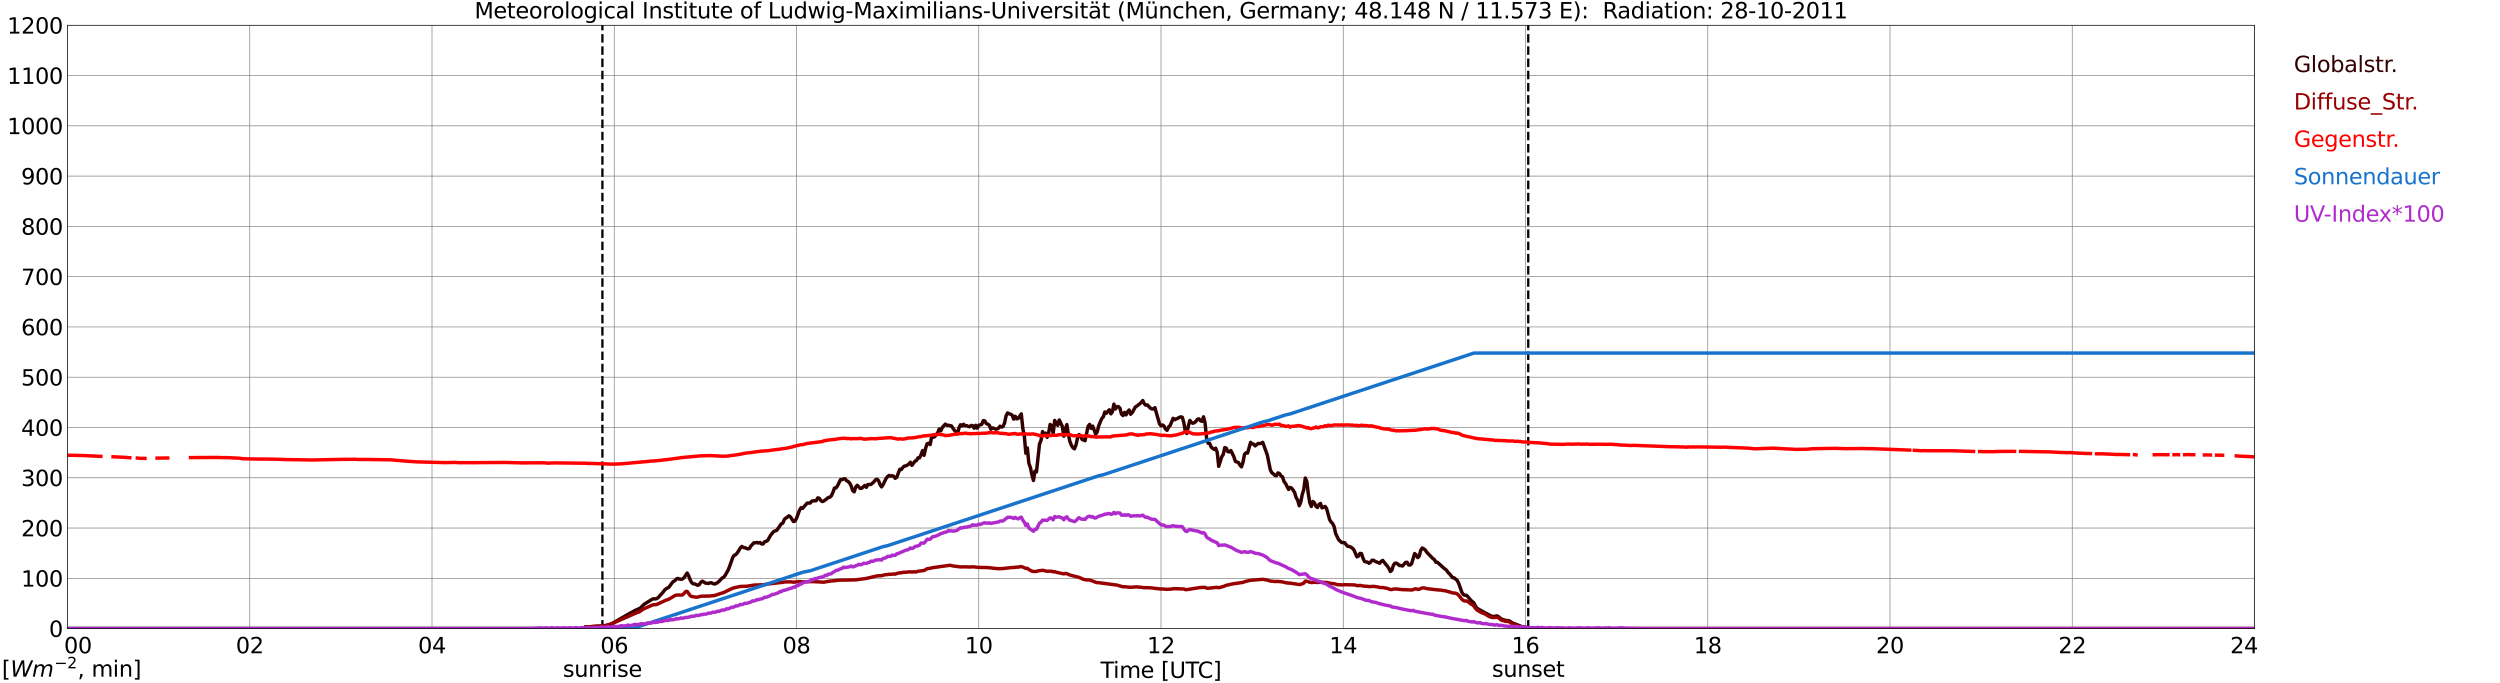 <?xml version="1.0" encoding="utf-8" standalone="no"?>
<!DOCTYPE svg PUBLIC "-//W3C//DTD SVG 1.1//EN"
  "http://www.w3.org/Graphics/SVG/1.1/DTD/svg11.dtd">
<svg xmlns:xlink="http://www.w3.org/1999/xlink" width="1085.4pt" height="296.64pt" viewBox="0 0 1085.4 296.64" xmlns="http://www.w3.org/2000/svg" version="1.1">
 <defs>
  <style type="text/css">*{stroke-linejoin: round; stroke-linecap: butt}</style>
 </defs>
 <g id="figure_1">
  <g id="patch_1">
   <path d="M 0 296.64 
L 1085.4 296.64 
L 1085.4 0 
L 0 0 
z
" style="fill: #ffffff"/>
  </g>
  <g id="axes_1">
   <g id="patch_2">
    <path d="M 29.306 272.909 
L 978.814 272.909 
L 978.814 10.976 
L 29.306 10.976 
z
" style="fill: #ffffff"/>
   </g>
   <g id="patch_3">
    <path d="M 978.814 272.909 
L 978.814 272.909 
L 978.814 10.976 
L 978.814 10.976 
z
" clip-path="url(#pfe61d55302)" style="fill: #d3d3d3; opacity: 0.25; stroke: #d3d3d3; stroke-linejoin: miter"/>
   </g>
   <g id="matplotlib.axis_1">
    <g id="xtick_1">
     <g id="line2d_1">
      <path d="M 29.306 272.909 
L 29.306 10.976 
" clip-path="url(#pfe61d55302)" style="fill: none; stroke: #808080; stroke-width: 0.3; stroke-linecap: square"/>
     </g>
     <g id="line2d_2"/>
     <g id="text_1">
      <!--    00 -->
      <g transform="translate(18.733 283.627) scale(0.095 -0.095)">
       <defs>
        <path id="DejaVuSans-20" transform="scale(0.016)"/>
        <path id="DejaVuSans-30" d="M 2034 4250 
Q 1547 4250 1301 3770 
Q 1056 3291 1056 2328 
Q 1056 1369 1301 889 
Q 1547 409 2034 409 
Q 2525 409 2770 889 
Q 3016 1369 3016 2328 
Q 3016 3291 2770 3770 
Q 2525 4250 2034 4250 
z
M 2034 4750 
Q 2819 4750 3233 4129 
Q 3647 3509 3647 2328 
Q 3647 1150 3233 529 
Q 2819 -91 2034 -91 
Q 1250 -91 836 529 
Q 422 1150 422 2328 
Q 422 3509 836 4129 
Q 1250 4750 2034 4750 
z
" transform="scale(0.016)"/>
       </defs>
       <use xlink:href="#DejaVuSans-20"/>
       <use xlink:href="#DejaVuSans-20" transform="translate(31.787 0)"/>
       <use xlink:href="#DejaVuSans-20" transform="translate(63.574 0)"/>
       <use xlink:href="#DejaVuSans-30" transform="translate(95.361 0)"/>
       <use xlink:href="#DejaVuSans-30" transform="translate(158.984 0)"/>
      </g>
     </g>
    </g>
    <g id="xtick_2">
     <g id="line2d_3">
      <path d="M 108.431 272.909 
L 108.431 10.976 
" clip-path="url(#pfe61d55302)" style="fill: none; stroke: #808080; stroke-width: 0.3; stroke-linecap: square"/>
     </g>
     <g id="line2d_4"/>
     <g id="text_2">
      <!-- 02 -->
      <g transform="translate(102.387 283.627) scale(0.095 -0.095)">
       <defs>
        <path id="DejaVuSans-32" d="M 1228 531 
L 3431 531 
L 3431 0 
L 469 0 
L 469 531 
Q 828 903 1448 1529 
Q 2069 2156 2228 2338 
Q 2531 2678 2651 2914 
Q 2772 3150 2772 3378 
Q 2772 3750 2511 3984 
Q 2250 4219 1831 4219 
Q 1534 4219 1204 4116 
Q 875 4013 500 3803 
L 500 4441 
Q 881 4594 1212 4672 
Q 1544 4750 1819 4750 
Q 2544 4750 2975 4387 
Q 3406 4025 3406 3419 
Q 3406 3131 3298 2873 
Q 3191 2616 2906 2266 
Q 2828 2175 2409 1742 
Q 1991 1309 1228 531 
z
" transform="scale(0.016)"/>
       </defs>
       <use xlink:href="#DejaVuSans-30"/>
       <use xlink:href="#DejaVuSans-32" transform="translate(63.623 0)"/>
      </g>
     </g>
    </g>
    <g id="xtick_3">
     <g id="line2d_5">
      <path d="M 187.557 272.909 
L 187.557 10.976 
" clip-path="url(#pfe61d55302)" style="fill: none; stroke: #808080; stroke-width: 0.3; stroke-linecap: square"/>
     </g>
     <g id="line2d_6"/>
     <g id="text_3">
      <!-- 04 -->
      <g transform="translate(181.513 283.627) scale(0.095 -0.095)">
       <defs>
        <path id="DejaVuSans-34" d="M 2419 4116 
L 825 1625 
L 2419 1625 
L 2419 4116 
z
M 2253 4666 
L 3047 4666 
L 3047 1625 
L 3713 1625 
L 3713 1100 
L 3047 1100 
L 3047 0 
L 2419 0 
L 2419 1100 
L 313 1100 
L 313 1709 
L 2253 4666 
z
" transform="scale(0.016)"/>
       </defs>
       <use xlink:href="#DejaVuSans-30"/>
       <use xlink:href="#DejaVuSans-34" transform="translate(63.623 0)"/>
      </g>
     </g>
    </g>
    <g id="xtick_4">
     <g id="line2d_7">
      <path d="M 266.683 272.909 
L 266.683 10.976 
" clip-path="url(#pfe61d55302)" style="fill: none; stroke: #808080; stroke-width: 0.3; stroke-linecap: square"/>
     </g>
     <g id="line2d_8"/>
     <g id="text_4">
      <!-- 06 -->
      <g transform="translate(260.638 283.627) scale(0.095 -0.095)">
       <defs>
        <path id="DejaVuSans-36" d="M 2113 2584 
Q 1688 2584 1439 2293 
Q 1191 2003 1191 1497 
Q 1191 994 1439 701 
Q 1688 409 2113 409 
Q 2538 409 2786 701 
Q 3034 994 3034 1497 
Q 3034 2003 2786 2293 
Q 2538 2584 2113 2584 
z
M 3366 4563 
L 3366 3988 
Q 3128 4100 2886 4159 
Q 2644 4219 2406 4219 
Q 1781 4219 1451 3797 
Q 1122 3375 1075 2522 
Q 1259 2794 1537 2939 
Q 1816 3084 2150 3084 
Q 2853 3084 3261 2657 
Q 3669 2231 3669 1497 
Q 3669 778 3244 343 
Q 2819 -91 2113 -91 
Q 1303 -91 875 529 
Q 447 1150 447 2328 
Q 447 3434 972 4092 
Q 1497 4750 2381 4750 
Q 2619 4750 2861 4703 
Q 3103 4656 3366 4563 
z
" transform="scale(0.016)"/>
       </defs>
       <use xlink:href="#DejaVuSans-30"/>
       <use xlink:href="#DejaVuSans-36" transform="translate(63.623 0)"/>
      </g>
     </g>
    </g>
    <g id="xtick_5">
     <g id="line2d_9">
      <path d="M 345.808 272.909 
L 345.808 10.976 
" clip-path="url(#pfe61d55302)" style="fill: none; stroke: #808080; stroke-width: 0.3; stroke-linecap: square"/>
     </g>
     <g id="line2d_10"/>
     <g id="text_5">
      <!-- 08 -->
      <g transform="translate(339.764 283.627) scale(0.095 -0.095)">
       <defs>
        <path id="DejaVuSans-38" d="M 2034 2216 
Q 1584 2216 1326 1975 
Q 1069 1734 1069 1313 
Q 1069 891 1326 650 
Q 1584 409 2034 409 
Q 2484 409 2743 651 
Q 3003 894 3003 1313 
Q 3003 1734 2745 1975 
Q 2488 2216 2034 2216 
z
M 1403 2484 
Q 997 2584 770 2862 
Q 544 3141 544 3541 
Q 544 4100 942 4425 
Q 1341 4750 2034 4750 
Q 2731 4750 3128 4425 
Q 3525 4100 3525 3541 
Q 3525 3141 3298 2862 
Q 3072 2584 2669 2484 
Q 3125 2378 3379 2068 
Q 3634 1759 3634 1313 
Q 3634 634 3220 271 
Q 2806 -91 2034 -91 
Q 1263 -91 848 271 
Q 434 634 434 1313 
Q 434 1759 690 2068 
Q 947 2378 1403 2484 
z
M 1172 3481 
Q 1172 3119 1398 2916 
Q 1625 2713 2034 2713 
Q 2441 2713 2670 2916 
Q 2900 3119 2900 3481 
Q 2900 3844 2670 4047 
Q 2441 4250 2034 4250 
Q 1625 4250 1398 4047 
Q 1172 3844 1172 3481 
z
" transform="scale(0.016)"/>
       </defs>
       <use xlink:href="#DejaVuSans-30"/>
       <use xlink:href="#DejaVuSans-38" transform="translate(63.623 0)"/>
      </g>
     </g>
    </g>
    <g id="xtick_6">
     <g id="line2d_11">
      <path d="M 424.934 272.909 
L 424.934 10.976 
" clip-path="url(#pfe61d55302)" style="fill: none; stroke: #808080; stroke-width: 0.3; stroke-linecap: square"/>
     </g>
     <g id="line2d_12"/>
     <g id="text_6">
      <!-- 10 -->
      <g transform="translate(418.89 283.627) scale(0.095 -0.095)">
       <defs>
        <path id="DejaVuSans-31" d="M 794 531 
L 1825 531 
L 1825 4091 
L 703 3866 
L 703 4441 
L 1819 4666 
L 2450 4666 
L 2450 531 
L 3481 531 
L 3481 0 
L 794 0 
L 794 531 
z
" transform="scale(0.016)"/>
       </defs>
       <use xlink:href="#DejaVuSans-31"/>
       <use xlink:href="#DejaVuSans-30" transform="translate(63.623 0)"/>
      </g>
     </g>
    </g>
    <g id="xtick_7">
     <g id="line2d_13">
      <path d="M 504.06 272.909 
L 504.06 10.976 
" clip-path="url(#pfe61d55302)" style="fill: none; stroke: #808080; stroke-width: 0.3; stroke-linecap: square"/>
     </g>
     <g id="line2d_14"/>
     <g id="text_7">
      <!-- 12 -->
      <g transform="translate(498.015 283.627) scale(0.095 -0.095)">
       <use xlink:href="#DejaVuSans-31"/>
       <use xlink:href="#DejaVuSans-32" transform="translate(63.623 0)"/>
      </g>
     </g>
    </g>
    <g id="xtick_8">
     <g id="line2d_15">
      <path d="M 583.185 272.909 
L 583.185 10.976 
" clip-path="url(#pfe61d55302)" style="fill: none; stroke: #808080; stroke-width: 0.3; stroke-linecap: square"/>
     </g>
     <g id="line2d_16"/>
     <g id="text_8">
      <!-- 14 -->
      <g transform="translate(577.141 283.627) scale(0.095 -0.095)">
       <use xlink:href="#DejaVuSans-31"/>
       <use xlink:href="#DejaVuSans-34" transform="translate(63.623 0)"/>
      </g>
     </g>
    </g>
    <g id="xtick_9">
     <g id="line2d_17">
      <path d="M 662.311 272.909 
L 662.311 10.976 
" clip-path="url(#pfe61d55302)" style="fill: none; stroke: #808080; stroke-width: 0.3; stroke-linecap: square"/>
     </g>
     <g id="line2d_18"/>
     <g id="text_9">
      <!-- 16 -->
      <g transform="translate(656.267 283.627) scale(0.095 -0.095)">
       <use xlink:href="#DejaVuSans-31"/>
       <use xlink:href="#DejaVuSans-36" transform="translate(63.623 0)"/>
      </g>
     </g>
    </g>
    <g id="xtick_10">
     <g id="line2d_19">
      <path d="M 741.437 272.909 
L 741.437 10.976 
" clip-path="url(#pfe61d55302)" style="fill: none; stroke: #808080; stroke-width: 0.3; stroke-linecap: square"/>
     </g>
     <g id="line2d_20"/>
     <g id="text_10">
      <!-- 18 -->
      <g transform="translate(735.392 283.627) scale(0.095 -0.095)">
       <use xlink:href="#DejaVuSans-31"/>
       <use xlink:href="#DejaVuSans-38" transform="translate(63.623 0)"/>
      </g>
     </g>
    </g>
    <g id="xtick_11">
     <g id="line2d_21">
      <path d="M 820.562 272.909 
L 820.562 10.976 
" clip-path="url(#pfe61d55302)" style="fill: none; stroke: #808080; stroke-width: 0.3; stroke-linecap: square"/>
     </g>
     <g id="line2d_22"/>
     <g id="text_11">
      <!-- 20 -->
      <g transform="translate(814.518 283.627) scale(0.095 -0.095)">
       <use xlink:href="#DejaVuSans-32"/>
       <use xlink:href="#DejaVuSans-30" transform="translate(63.623 0)"/>
      </g>
     </g>
    </g>
    <g id="xtick_12">
     <g id="line2d_23">
      <path d="M 899.688 272.909 
L 899.688 10.976 
" clip-path="url(#pfe61d55302)" style="fill: none; stroke: #808080; stroke-width: 0.3; stroke-linecap: square"/>
     </g>
     <g id="line2d_24"/>
     <g id="text_12">
      <!-- 22 -->
      <g transform="translate(893.644 283.627) scale(0.095 -0.095)">
       <use xlink:href="#DejaVuSans-32"/>
       <use xlink:href="#DejaVuSans-32" transform="translate(63.623 0)"/>
      </g>
     </g>
    </g>
    <g id="xtick_13">
     <g id="line2d_25">
      <path d="M 978.814 272.909 
L 978.814 10.976 
" clip-path="url(#pfe61d55302)" style="fill: none; stroke: #808080; stroke-width: 0.3; stroke-linecap: square"/>
     </g>
     <g id="line2d_26"/>
     <g id="text_13">
      <!-- 24    -->
      <g transform="translate(968.241 283.627) scale(0.095 -0.095)">
       <use xlink:href="#DejaVuSans-32"/>
       <use xlink:href="#DejaVuSans-34" transform="translate(63.623 0)"/>
       <use xlink:href="#DejaVuSans-20" transform="translate(127.246 0)"/>
       <use xlink:href="#DejaVuSans-20" transform="translate(159.033 0)"/>
       <use xlink:href="#DejaVuSans-20" transform="translate(190.82 0)"/>
      </g>
     </g>
    </g>
    <g id="text_14">
     <!-- Time [UTC] -->
     <g transform="translate(477.806 294.322) scale(0.095 -0.095)">
      <defs>
       <path id="DejaVuSans-54" d="M -19 4666 
L 3928 4666 
L 3928 4134 
L 2272 4134 
L 2272 0 
L 1638 0 
L 1638 4134 
L -19 4134 
L -19 4666 
z
" transform="scale(0.016)"/>
       <path id="DejaVuSans-69" d="M 603 3500 
L 1178 3500 
L 1178 0 
L 603 0 
L 603 3500 
z
M 603 4863 
L 1178 4863 
L 1178 4134 
L 603 4134 
L 603 4863 
z
" transform="scale(0.016)"/>
       <path id="DejaVuSans-6d" d="M 3328 2828 
Q 3544 3216 3844 3400 
Q 4144 3584 4550 3584 
Q 5097 3584 5394 3201 
Q 5691 2819 5691 2113 
L 5691 0 
L 5113 0 
L 5113 2094 
Q 5113 2597 4934 2840 
Q 4756 3084 4391 3084 
Q 3944 3084 3684 2787 
Q 3425 2491 3425 1978 
L 3425 0 
L 2847 0 
L 2847 2094 
Q 2847 2600 2669 2842 
Q 2491 3084 2119 3084 
Q 1678 3084 1418 2786 
Q 1159 2488 1159 1978 
L 1159 0 
L 581 0 
L 581 3500 
L 1159 3500 
L 1159 2956 
Q 1356 3278 1631 3431 
Q 1906 3584 2284 3584 
Q 2666 3584 2933 3390 
Q 3200 3197 3328 2828 
z
" transform="scale(0.016)"/>
       <path id="DejaVuSans-65" d="M 3597 1894 
L 3597 1613 
L 953 1613 
Q 991 1019 1311 708 
Q 1631 397 2203 397 
Q 2534 397 2845 478 
Q 3156 559 3463 722 
L 3463 178 
Q 3153 47 2828 -22 
Q 2503 -91 2169 -91 
Q 1331 -91 842 396 
Q 353 884 353 1716 
Q 353 2575 817 3079 
Q 1281 3584 2069 3584 
Q 2775 3584 3186 3129 
Q 3597 2675 3597 1894 
z
M 3022 2063 
Q 3016 2534 2758 2815 
Q 2500 3097 2075 3097 
Q 1594 3097 1305 2825 
Q 1016 2553 972 2059 
L 3022 2063 
z
" transform="scale(0.016)"/>
       <path id="DejaVuSans-5b" d="M 550 4863 
L 1875 4863 
L 1875 4416 
L 1125 4416 
L 1125 -397 
L 1875 -397 
L 1875 -844 
L 550 -844 
L 550 4863 
z
" transform="scale(0.016)"/>
       <path id="DejaVuSans-55" d="M 556 4666 
L 1191 4666 
L 1191 1831 
Q 1191 1081 1462 751 
Q 1734 422 2344 422 
Q 2950 422 3222 751 
Q 3494 1081 3494 1831 
L 3494 4666 
L 4128 4666 
L 4128 1753 
Q 4128 841 3676 375 
Q 3225 -91 2344 -91 
Q 1459 -91 1007 375 
Q 556 841 556 1753 
L 556 4666 
z
" transform="scale(0.016)"/>
       <path id="DejaVuSans-43" d="M 4122 4306 
L 4122 3641 
Q 3803 3938 3442 4084 
Q 3081 4231 2675 4231 
Q 1875 4231 1450 3742 
Q 1025 3253 1025 2328 
Q 1025 1406 1450 917 
Q 1875 428 2675 428 
Q 3081 428 3442 575 
Q 3803 722 4122 1019 
L 4122 359 
Q 3791 134 3420 21 
Q 3050 -91 2638 -91 
Q 1578 -91 968 557 
Q 359 1206 359 2328 
Q 359 3453 968 4101 
Q 1578 4750 2638 4750 
Q 3056 4750 3426 4639 
Q 3797 4528 4122 4306 
z
" transform="scale(0.016)"/>
       <path id="DejaVuSans-5d" d="M 1947 4863 
L 1947 -844 
L 622 -844 
L 622 -397 
L 1369 -397 
L 1369 4416 
L 622 4416 
L 622 4863 
L 1947 4863 
z
" transform="scale(0.016)"/>
      </defs>
      <use xlink:href="#DejaVuSans-54"/>
      <use xlink:href="#DejaVuSans-69" transform="translate(57.959 0)"/>
      <use xlink:href="#DejaVuSans-6d" transform="translate(85.742 0)"/>
      <use xlink:href="#DejaVuSans-65" transform="translate(183.154 0)"/>
      <use xlink:href="#DejaVuSans-20" transform="translate(244.678 0)"/>
      <use xlink:href="#DejaVuSans-5b" transform="translate(276.465 0)"/>
      <use xlink:href="#DejaVuSans-55" transform="translate(315.479 0)"/>
      <use xlink:href="#DejaVuSans-54" transform="translate(388.672 0)"/>
      <use xlink:href="#DejaVuSans-43" transform="translate(443.881 0)"/>
      <use xlink:href="#DejaVuSans-5d" transform="translate(513.705 0)"/>
     </g>
    </g>
   </g>
   <g id="matplotlib.axis_2">
    <g id="ytick_1">
     <g id="line2d_27">
      <path d="M 29.306 272.909 
L 978.814 272.909 
" clip-path="url(#pfe61d55302)" style="fill: none; stroke: #808080; stroke-width: 0.3; stroke-linecap: square"/>
     </g>
     <g id="line2d_28"/>
     <g id="text_15">
      <!-- 0 -->
      <g transform="translate(21.261 276.518) scale(0.095 -0.095)">
       <use xlink:href="#DejaVuSans-30"/>
      </g>
     </g>
    </g>
    <g id="ytick_2">
     <g id="line2d_29">
      <path d="M 29.306 251.081 
L 978.814 251.081 
" clip-path="url(#pfe61d55302)" style="fill: none; stroke: #808080; stroke-width: 0.3; stroke-linecap: square"/>
     </g>
     <g id="line2d_30"/>
     <g id="text_16">
      <!-- 100 -->
      <g transform="translate(9.173 254.69) scale(0.095 -0.095)">
       <use xlink:href="#DejaVuSans-31"/>
       <use xlink:href="#DejaVuSans-30" transform="translate(63.623 0)"/>
       <use xlink:href="#DejaVuSans-30" transform="translate(127.246 0)"/>
      </g>
     </g>
    </g>
    <g id="ytick_3">
     <g id="line2d_31">
      <path d="M 29.306 229.253 
L 978.814 229.253 
" clip-path="url(#pfe61d55302)" style="fill: none; stroke: #808080; stroke-width: 0.3; stroke-linecap: square"/>
     </g>
     <g id="line2d_32"/>
     <g id="text_17">
      <!-- 200 -->
      <g transform="translate(9.173 232.863) scale(0.095 -0.095)">
       <use xlink:href="#DejaVuSans-32"/>
       <use xlink:href="#DejaVuSans-30" transform="translate(63.623 0)"/>
       <use xlink:href="#DejaVuSans-30" transform="translate(127.246 0)"/>
      </g>
     </g>
    </g>
    <g id="ytick_4">
     <g id="line2d_33">
      <path d="M 29.306 207.426 
L 978.814 207.426 
" clip-path="url(#pfe61d55302)" style="fill: none; stroke: #808080; stroke-width: 0.3; stroke-linecap: square"/>
     </g>
     <g id="line2d_34"/>
     <g id="text_18">
      <!-- 300 -->
      <g transform="translate(9.173 211.035) scale(0.095 -0.095)">
       <defs>
        <path id="DejaVuSans-33" d="M 2597 2516 
Q 3050 2419 3304 2112 
Q 3559 1806 3559 1356 
Q 3559 666 3084 287 
Q 2609 -91 1734 -91 
Q 1441 -91 1130 -33 
Q 819 25 488 141 
L 488 750 
Q 750 597 1062 519 
Q 1375 441 1716 441 
Q 2309 441 2620 675 
Q 2931 909 2931 1356 
Q 2931 1769 2642 2001 
Q 2353 2234 1838 2234 
L 1294 2234 
L 1294 2753 
L 1863 2753 
Q 2328 2753 2575 2939 
Q 2822 3125 2822 3475 
Q 2822 3834 2567 4026 
Q 2313 4219 1838 4219 
Q 1578 4219 1281 4162 
Q 984 4106 628 3988 
L 628 4550 
Q 988 4650 1302 4700 
Q 1616 4750 1894 4750 
Q 2613 4750 3031 4423 
Q 3450 4097 3450 3541 
Q 3450 3153 3228 2886 
Q 3006 2619 2597 2516 
z
" transform="scale(0.016)"/>
       </defs>
       <use xlink:href="#DejaVuSans-33"/>
       <use xlink:href="#DejaVuSans-30" transform="translate(63.623 0)"/>
       <use xlink:href="#DejaVuSans-30" transform="translate(127.246 0)"/>
      </g>
     </g>
    </g>
    <g id="ytick_5">
     <g id="line2d_35">
      <path d="M 29.306 185.598 
L 978.814 185.598 
" clip-path="url(#pfe61d55302)" style="fill: none; stroke: #808080; stroke-width: 0.3; stroke-linecap: square"/>
     </g>
     <g id="line2d_36"/>
     <g id="text_19">
      <!-- 400 -->
      <g transform="translate(9.173 189.207) scale(0.095 -0.095)">
       <use xlink:href="#DejaVuSans-34"/>
       <use xlink:href="#DejaVuSans-30" transform="translate(63.623 0)"/>
       <use xlink:href="#DejaVuSans-30" transform="translate(127.246 0)"/>
      </g>
     </g>
    </g>
    <g id="ytick_6">
     <g id="line2d_37">
      <path d="M 29.306 163.77 
L 978.814 163.77 
" clip-path="url(#pfe61d55302)" style="fill: none; stroke: #808080; stroke-width: 0.3; stroke-linecap: square"/>
     </g>
     <g id="line2d_38"/>
     <g id="text_20">
      <!-- 500 -->
      <g transform="translate(9.173 167.379) scale(0.095 -0.095)">
       <defs>
        <path id="DejaVuSans-35" d="M 691 4666 
L 3169 4666 
L 3169 4134 
L 1269 4134 
L 1269 2991 
Q 1406 3038 1543 3061 
Q 1681 3084 1819 3084 
Q 2600 3084 3056 2656 
Q 3513 2228 3513 1497 
Q 3513 744 3044 326 
Q 2575 -91 1722 -91 
Q 1428 -91 1123 -41 
Q 819 9 494 109 
L 494 744 
Q 775 591 1075 516 
Q 1375 441 1709 441 
Q 2250 441 2565 725 
Q 2881 1009 2881 1497 
Q 2881 1984 2565 2268 
Q 2250 2553 1709 2553 
Q 1456 2553 1204 2497 
Q 953 2441 691 2322 
L 691 4666 
z
" transform="scale(0.016)"/>
       </defs>
       <use xlink:href="#DejaVuSans-35"/>
       <use xlink:href="#DejaVuSans-30" transform="translate(63.623 0)"/>
       <use xlink:href="#DejaVuSans-30" transform="translate(127.246 0)"/>
      </g>
     </g>
    </g>
    <g id="ytick_7">
     <g id="line2d_39">
      <path d="M 29.306 141.942 
L 978.814 141.942 
" clip-path="url(#pfe61d55302)" style="fill: none; stroke: #808080; stroke-width: 0.3; stroke-linecap: square"/>
     </g>
     <g id="line2d_40"/>
     <g id="text_21">
      <!-- 600 -->
      <g transform="translate(9.173 145.551) scale(0.095 -0.095)">
       <use xlink:href="#DejaVuSans-36"/>
       <use xlink:href="#DejaVuSans-30" transform="translate(63.623 0)"/>
       <use xlink:href="#DejaVuSans-30" transform="translate(127.246 0)"/>
      </g>
     </g>
    </g>
    <g id="ytick_8">
     <g id="line2d_41">
      <path d="M 29.306 120.114 
L 978.814 120.114 
" clip-path="url(#pfe61d55302)" style="fill: none; stroke: #808080; stroke-width: 0.3; stroke-linecap: square"/>
     </g>
     <g id="line2d_42"/>
     <g id="text_22">
      <!-- 700 -->
      <g transform="translate(9.173 123.724) scale(0.095 -0.095)">
       <defs>
        <path id="DejaVuSans-37" d="M 525 4666 
L 3525 4666 
L 3525 4397 
L 1831 0 
L 1172 0 
L 2766 4134 
L 525 4134 
L 525 4666 
z
" transform="scale(0.016)"/>
       </defs>
       <use xlink:href="#DejaVuSans-37"/>
       <use xlink:href="#DejaVuSans-30" transform="translate(63.623 0)"/>
       <use xlink:href="#DejaVuSans-30" transform="translate(127.246 0)"/>
      </g>
     </g>
    </g>
    <g id="ytick_9">
     <g id="line2d_43">
      <path d="M 29.306 98.287 
L 978.814 98.287 
" clip-path="url(#pfe61d55302)" style="fill: none; stroke: #808080; stroke-width: 0.3; stroke-linecap: square"/>
     </g>
     <g id="line2d_44"/>
     <g id="text_23">
      <!-- 800 -->
      <g transform="translate(9.173 101.896) scale(0.095 -0.095)">
       <use xlink:href="#DejaVuSans-38"/>
       <use xlink:href="#DejaVuSans-30" transform="translate(63.623 0)"/>
       <use xlink:href="#DejaVuSans-30" transform="translate(127.246 0)"/>
      </g>
     </g>
    </g>
    <g id="ytick_10">
     <g id="line2d_45">
      <path d="M 29.306 76.459 
L 978.814 76.459 
" clip-path="url(#pfe61d55302)" style="fill: none; stroke: #808080; stroke-width: 0.3; stroke-linecap: square"/>
     </g>
     <g id="line2d_46"/>
     <g id="text_24">
      <!-- 900 -->
      <g transform="translate(9.173 80.068) scale(0.095 -0.095)">
       <defs>
        <path id="DejaVuSans-39" d="M 703 97 
L 703 672 
Q 941 559 1184 500 
Q 1428 441 1663 441 
Q 2288 441 2617 861 
Q 2947 1281 2994 2138 
Q 2813 1869 2534 1725 
Q 2256 1581 1919 1581 
Q 1219 1581 811 2004 
Q 403 2428 403 3163 
Q 403 3881 828 4315 
Q 1253 4750 1959 4750 
Q 2769 4750 3195 4129 
Q 3622 3509 3622 2328 
Q 3622 1225 3098 567 
Q 2575 -91 1691 -91 
Q 1453 -91 1209 -44 
Q 966 3 703 97 
z
M 1959 2075 
Q 2384 2075 2632 2365 
Q 2881 2656 2881 3163 
Q 2881 3666 2632 3958 
Q 2384 4250 1959 4250 
Q 1534 4250 1286 3958 
Q 1038 3666 1038 3163 
Q 1038 2656 1286 2365 
Q 1534 2075 1959 2075 
z
" transform="scale(0.016)"/>
       </defs>
       <use xlink:href="#DejaVuSans-39"/>
       <use xlink:href="#DejaVuSans-30" transform="translate(63.623 0)"/>
       <use xlink:href="#DejaVuSans-30" transform="translate(127.246 0)"/>
      </g>
     </g>
    </g>
    <g id="ytick_11">
     <g id="line2d_47">
      <path d="M 29.306 54.631 
L 978.814 54.631 
" clip-path="url(#pfe61d55302)" style="fill: none; stroke: #808080; stroke-width: 0.3; stroke-linecap: square"/>
     </g>
     <g id="line2d_48"/>
     <g id="text_25">
      <!-- 1000 -->
      <g transform="translate(3.128 58.24) scale(0.095 -0.095)">
       <use xlink:href="#DejaVuSans-31"/>
       <use xlink:href="#DejaVuSans-30" transform="translate(63.623 0)"/>
       <use xlink:href="#DejaVuSans-30" transform="translate(127.246 0)"/>
       <use xlink:href="#DejaVuSans-30" transform="translate(190.869 0)"/>
      </g>
     </g>
    </g>
    <g id="ytick_12">
     <g id="line2d_49">
      <path d="M 29.306 32.803 
L 978.814 32.803 
" clip-path="url(#pfe61d55302)" style="fill: none; stroke: #808080; stroke-width: 0.3; stroke-linecap: square"/>
     </g>
     <g id="line2d_50"/>
     <g id="text_26">
      <!-- 1100 -->
      <g transform="translate(3.128 36.413) scale(0.095 -0.095)">
       <use xlink:href="#DejaVuSans-31"/>
       <use xlink:href="#DejaVuSans-31" transform="translate(63.623 0)"/>
       <use xlink:href="#DejaVuSans-30" transform="translate(127.246 0)"/>
       <use xlink:href="#DejaVuSans-30" transform="translate(190.869 0)"/>
      </g>
     </g>
    </g>
    <g id="ytick_13">
     <g id="line2d_51">
      <path d="M 29.306 10.976 
L 978.814 10.976 
" clip-path="url(#pfe61d55302)" style="fill: none; stroke: #808080; stroke-width: 0.3; stroke-linecap: square"/>
     </g>
     <g id="line2d_52"/>
     <g id="text_27">
      <!-- 1200 -->
      <g transform="translate(3.128 14.585) scale(0.095 -0.095)">
       <use xlink:href="#DejaVuSans-31"/>
       <use xlink:href="#DejaVuSans-32" transform="translate(63.623 0)"/>
       <use xlink:href="#DejaVuSans-30" transform="translate(127.246 0)"/>
       <use xlink:href="#DejaVuSans-30" transform="translate(190.869 0)"/>
      </g>
     </g>
    </g>
   </g>
   <g id="line2d_53">
    <path d="M 261.54 272.909 
L 261.54 10.976 
" clip-path="url(#pfe61d55302)" style="fill: none; stroke-dasharray: 3.7,1.6; stroke-dashoffset: 0; stroke: #000000"/>
   </g>
   <g id="line2d_54">
    <path d="M 663.498 272.909 
L 663.498 10.976 
" clip-path="url(#pfe61d55302)" style="fill: none; stroke-dasharray: 3.7,1.6; stroke-dashoffset: 0; stroke: #000000"/>
   </g>
   <g id="line2d_55">
    <path d="M 29.306 272.909 
L 253.495 272.909 
L 254.155 272.221 
L 262.067 271.748 
L 262.726 271.689 
L 265.364 270.918 
L 272.617 266.742 
L 273.936 266.031 
L 275.914 264.935 
L 277.892 264.077 
L 279.211 262.774 
L 279.87 262.211 
L 283.167 260.168 
L 283.827 259.961 
L 284.486 260.048 
L 285.145 259.871 
L 285.805 259.397 
L 287.783 257.206 
L 288.442 256.318 
L 289.102 255.665 
L 290.42 254.955 
L 291.739 253.089 
L 292.399 252.437 
L 293.058 252.052 
L 293.717 251.312 
L 294.377 251.133 
L 295.036 251.43 
L 295.696 251.489 
L 296.355 251.341 
L 297.014 250.808 
L 298.333 248.793 
L 298.992 249.979 
L 299.652 251.756 
L 300.311 252.969 
L 300.971 253.473 
L 301.63 253.504 
L 302.949 254.126 
L 303.608 253.799 
L 304.267 252.792 
L 304.927 252.319 
L 306.246 253.148 
L 307.564 253.325 
L 308.224 253.059 
L 308.883 253 
L 309.543 253.384 
L 310.202 253.563 
L 310.861 253.325 
L 311.521 252.941 
L 312.18 252.378 
L 313.499 250.985 
L 314.158 250.66 
L 314.818 249.83 
L 316.136 247.49 
L 316.796 245.803 
L 318.114 242.071 
L 318.774 241.093 
L 319.433 240.798 
L 320.093 240.058 
L 321.411 237.954 
L 322.071 237.244 
L 322.73 237.659 
L 323.39 237.805 
L 324.708 238.31 
L 325.368 238.133 
L 326.027 237.037 
L 327.346 235.644 
L 328.005 235.673 
L 328.665 235.496 
L 329.324 235.762 
L 329.983 235.527 
L 330.643 236.149 
L 331.302 236.177 
L 331.961 235.199 
L 332.621 235.053 
L 333.28 234.638 
L 334.599 232.327 
L 335.918 230.757 
L 337.236 230.253 
L 338.555 228.358 
L 339.215 227.411 
L 339.874 227.114 
L 340.533 225.486 
L 341.193 224.923 
L 341.852 224.508 
L 342.512 223.945 
L 343.171 224.418 
L 344.49 226.433 
L 345.149 226.256 
L 345.808 225.041 
L 347.127 221.487 
L 347.787 220.422 
L 348.446 220.716 
L 350.424 218.438 
L 351.743 218.407 
L 352.402 217.608 
L 353.062 217.46 
L 354.38 217.37 
L 355.04 216.157 
L 355.699 216.333 
L 356.359 217.311 
L 357.018 217.757 
L 357.677 217.519 
L 358.996 216.512 
L 359.655 215.978 
L 360.315 215.89 
L 360.974 215.209 
L 361.634 213.727 
L 362.293 211.891 
L 362.952 211.833 
L 363.612 210.944 
L 364.93 208.218 
L 365.59 208.279 
L 366.249 207.893 
L 366.909 207.893 
L 367.568 208.722 
L 368.227 209.047 
L 368.887 209.728 
L 369.546 211.003 
L 370.206 212.987 
L 370.865 213.52 
L 371.524 211.446 
L 372.184 210.706 
L 373.502 212.068 
L 374.162 211.95 
L 375.481 210.737 
L 376.14 211.566 
L 376.799 210.35 
L 378.118 210.35 
L 379.437 209.196 
L 380.096 208.338 
L 380.756 208.072 
L 381.415 208.663 
L 382.074 210.412 
L 382.734 211.387 
L 383.393 210.412 
L 384.712 207.744 
L 385.371 206.886 
L 386.031 206.413 
L 386.69 206.707 
L 387.349 206.5 
L 388.009 206.827 
L 388.668 207.657 
L 389.328 207.212 
L 390.646 203.748 
L 391.306 203.865 
L 391.965 202.977 
L 392.624 202.355 
L 393.284 202.265 
L 393.943 201.94 
L 394.603 201.436 
L 395.262 200.696 
L 395.921 202.058 
L 397.24 200.222 
L 397.899 199.956 
L 398.559 198.771 
L 399.218 198.801 
L 399.878 197.437 
L 400.537 195.632 
L 401.196 197.675 
L 401.856 194.654 
L 402.515 192.67 
L 403.175 192.432 
L 403.834 193.026 
L 404.493 189.649 
L 405.153 189.856 
L 405.812 189.59 
L 407.131 187.872 
L 407.79 186.244 
L 408.45 187.073 
L 409.109 185.591 
L 410.428 184.14 
L 411.087 184.644 
L 411.746 184.644 
L 413.065 184.91 
L 414.384 186.866 
L 415.043 187.399 
L 415.703 188.435 
L 416.362 185.709 
L 417.022 184.406 
L 417.681 184.941 
L 418.34 184.199 
L 419 184.851 
L 419.659 184.762 
L 420.318 185.118 
L 420.978 185.266 
L 421.637 184.733 
L 422.297 184.792 
L 422.956 185.916 
L 423.615 184.644 
L 424.275 185.888 
L 424.934 184.644 
L 426.253 184.229 
L 426.912 182.601 
L 427.572 182.749 
L 428.231 183.932 
L 428.89 184.17 
L 429.55 184.672 
L 430.209 186.362 
L 430.869 185.799 
L 431.528 185.975 
L 432.187 186.303 
L 432.847 186.272 
L 433.506 185.888 
L 434.165 185.028 
L 434.825 185.414 
L 435.484 185.176 
L 436.144 183.607 
L 436.803 180.527 
L 437.462 179.283 
L 438.122 179.639 
L 438.781 179.846 
L 439.44 180.23 
L 440.1 181.979 
L 440.759 180.735 
L 441.419 181.83 
L 442.078 181.651 
L 443.397 179.698 
L 444.056 185.947 
L 444.716 189.234 
L 445.375 196.756 
L 446.034 194.506 
L 446.694 201.17 
L 447.353 202.977 
L 448.012 206.146 
L 448.672 208.604 
L 449.331 204.546 
L 449.991 204.872 
L 451.309 192.788 
L 451.969 191.159 
L 452.628 187.368 
L 453.287 188.671 
L 453.947 188.049 
L 454.606 189.856 
L 455.266 188.021 
L 455.925 184.288 
L 456.584 184.821 
L 457.244 188.228 
L 457.903 182.542 
L 459.222 184.672 
L 459.881 182.335 
L 461.2 185.087 
L 461.859 189.383 
L 462.519 186.213 
L 463.178 184.347 
L 463.838 188.553 
L 464.497 191.633 
L 465.156 193.32 
L 465.816 194.357 
L 466.475 194.861 
L 467.134 193.261 
L 467.794 190.271 
L 468.453 188.671 
L 469.113 189.204 
L 469.772 190.745 
L 471.091 191.336 
L 472.409 185.087 
L 473.069 184.26 
L 473.728 185.975 
L 474.388 185 
L 475.706 188.464 
L 476.366 187.547 
L 477.025 184.821 
L 478.344 181.682 
L 479.003 181.001 
L 479.663 178.868 
L 480.322 179.431 
L 480.981 178.571 
L 481.641 177.921 
L 482.3 179.667 
L 482.96 178.779 
L 483.619 175.463 
L 484.278 177.565 
L 484.938 176.528 
L 485.597 176.559 
L 486.256 177.268 
L 486.916 179.846 
L 487.575 180.409 
L 488.235 179.045 
L 488.894 180.112 
L 489.553 178.75 
L 490.213 178.01 
L 490.872 179.846 
L 491.532 179.193 
L 492.85 176.795 
L 494.828 175.343 
L 495.488 174.721 
L 496.147 173.894 
L 496.807 175.284 
L 497.466 175.906 
L 498.125 175.788 
L 499.444 177.209 
L 500.103 177.535 
L 500.763 177.565 
L 501.422 177.002 
L 503.4 184.022 
L 504.06 184.821 
L 504.719 184.495 
L 505.379 184.969 
L 506.038 186.331 
L 506.697 186.835 
L 507.357 185.355 
L 508.016 184.762 
L 509.335 181.623 
L 509.994 182.245 
L 510.654 181.859 
L 511.313 181.623 
L 511.972 181.208 
L 512.632 180.97 
L 513.291 181.149 
L 513.95 183.369 
L 514.61 187.22 
L 515.269 188.228 
L 515.929 185.028 
L 516.588 182.542 
L 517.247 183.43 
L 517.907 183.755 
L 518.566 183.518 
L 519.226 182.926 
L 519.885 182.007 
L 520.544 181.859 
L 521.204 182.66 
L 521.863 182.926 
L 522.522 180.97 
L 523.182 183.607 
L 523.841 190.123 
L 524.501 192.432 
L 525.16 192.493 
L 525.819 194.032 
L 526.479 194.654 
L 527.138 195.099 
L 527.797 194.595 
L 528.457 196.341 
L 529.116 202.444 
L 530.435 198.297 
L 531.094 197.291 
L 531.754 194.329 
L 532.413 194.595 
L 533.073 196.075 
L 533.732 196.195 
L 534.391 195.601 
L 535.71 198.328 
L 536.369 200.34 
L 537.688 200.814 
L 538.348 201.969 
L 539.007 202.68 
L 539.666 200.637 
L 540.326 197.232 
L 540.985 196.579 
L 541.644 196.697 
L 542.963 192.048 
L 543.623 192.729 
L 544.282 192.818 
L 544.941 193.589 
L 546.26 192.522 
L 546.919 192.58 
L 547.579 192.463 
L 548.238 192.048 
L 550.216 197.586 
L 551.535 204.042 
L 552.195 205.258 
L 552.854 205.732 
L 553.513 206.382 
L 554.173 206.531 
L 554.832 205.317 
L 555.491 205.583 
L 556.151 206.59 
L 556.81 207.035 
L 557.47 209.047 
L 558.129 209.907 
L 559.448 212.483 
L 560.107 211.625 
L 560.766 211.922 
L 561.426 212.78 
L 562.085 213.876 
L 562.745 216.098 
L 563.404 217.135 
L 564.063 219.562 
L 564.723 218.023 
L 565.382 214.705 
L 566.042 212.514 
L 566.701 207.537 
L 567.36 209.019 
L 568.02 214.467 
L 568.679 218.348 
L 569.338 219.887 
L 569.998 217.726 
L 570.657 218.289 
L 571.317 219.769 
L 571.976 220.332 
L 572.635 219.06 
L 573.295 218.584 
L 573.954 220.481 
L 574.613 220.302 
L 575.273 219.859 
L 575.932 220.747 
L 577.251 225.545 
L 577.91 226.64 
L 578.57 227.263 
L 579.229 228.655 
L 579.889 231.646 
L 581.207 234.37 
L 582.526 235.555 
L 583.845 235.644 
L 584.504 236.563 
L 585.164 237.214 
L 585.823 237.244 
L 586.482 237.539 
L 587.142 238.013 
L 587.801 238.694 
L 589.12 241.745 
L 589.779 241.448 
L 590.439 240.265 
L 591.098 240.353 
L 591.757 242.337 
L 592.417 243.76 
L 593.076 243.967 
L 593.736 244.055 
L 594.395 244.559 
L 595.054 244.055 
L 595.714 243.225 
L 596.373 243.256 
L 597.032 243.729 
L 599.011 244.528 
L 599.67 243.701 
L 600.329 243.315 
L 601.648 245.004 
L 602.307 245.744 
L 602.967 246.722 
L 603.626 248.112 
L 604.286 247.58 
L 604.945 245.419 
L 605.604 244.528 
L 606.264 244.5 
L 606.923 244.915 
L 607.582 245.537 
L 608.242 245.537 
L 608.901 245.744 
L 610.22 244.203 
L 610.879 244.114 
L 611.539 245.24 
L 612.198 245.329 
L 612.858 244.766 
L 614.176 240.324 
L 614.836 240.946 
L 615.495 242.071 
L 616.154 241.507 
L 616.814 238.962 
L 617.473 237.925 
L 618.133 238.279 
L 618.792 238.783 
L 619.451 239.761 
L 622.089 242.485 
L 622.748 242.959 
L 623.408 244.085 
L 624.067 244.114 
L 626.705 246.515 
L 628.023 247.58 
L 628.683 248.527 
L 629.342 249.149 
L 630.661 250.808 
L 631.32 250.867 
L 632.639 251.993 
L 633.298 253.266 
L 634.617 256.999 
L 635.276 258.094 
L 635.936 258.45 
L 636.595 258.42 
L 637.255 259.011 
L 638.573 260.611 
L 639.892 261.766 
L 640.552 263.069 
L 641.211 264.077 
L 645.167 266.269 
L 647.805 267.631 
L 649.123 267.6 
L 649.783 267.365 
L 650.442 267.631 
L 651.761 268.727 
L 653.739 269.377 
L 655.058 269.497 
L 655.717 269.792 
L 656.377 270.327 
L 658.355 271.125 
L 660.992 272.132 
L 661.652 272.191 
L 662.311 272.37 
L 663.63 272.577 
L 664.289 272.754 
L 664.949 272.695 
L 665.608 272.813 
L 669.564 272.909 
L 978.154 272.909 
L 978.154 272.909 
" clip-path="url(#pfe61d55302)" style="fill: none; stroke: #330000; stroke-width: 1.5; stroke-linecap: square"/>
   </g>
   <g id="line2d_56">
    <path d="M 29.306 272.909 
L 253.495 272.909 
L 254.155 272.158 
L 256.133 272.116 
L 258.77 271.863 
L 260.089 271.863 
L 261.408 271.822 
L 263.386 271.486 
L 265.364 270.898 
L 276.573 265.946 
L 277.233 265.778 
L 277.892 265.442 
L 279.211 264.477 
L 283.167 262.713 
L 283.827 262.545 
L 284.486 262.545 
L 285.145 262.421 
L 287.783 261.203 
L 289.102 260.572 
L 289.761 260.404 
L 290.42 260.111 
L 293.058 258.557 
L 293.717 258.348 
L 294.377 258.306 
L 295.696 258.389 
L 296.355 258.265 
L 297.014 257.634 
L 297.674 256.837 
L 298.333 256.752 
L 299.652 258.601 
L 300.311 258.978 
L 302.289 259.271 
L 302.949 259.229 
L 304.267 258.852 
L 308.224 258.767 
L 310.202 258.557 
L 314.158 257.256 
L 316.796 255.997 
L 318.114 255.368 
L 319.433 255.032 
L 321.411 254.613 
L 324.049 254.528 
L 325.368 254.36 
L 327.346 254.023 
L 330.643 253.899 
L 331.302 253.899 
L 333.94 253.478 
L 339.215 252.891 
L 339.874 252.849 
L 340.533 252.681 
L 343.171 252.598 
L 344.49 252.764 
L 346.468 252.554 
L 347.127 252.471 
L 348.446 252.598 
L 353.062 252.513 
L 357.677 252.764 
L 358.996 252.513 
L 360.315 252.303 
L 362.952 252.052 
L 364.271 251.884 
L 365.59 251.884 
L 367.568 251.841 
L 371.524 251.758 
L 376.14 251.127 
L 380.756 250.035 
L 382.734 249.953 
L 383.393 249.743 
L 384.712 249.448 
L 385.371 249.49 
L 386.031 249.28 
L 386.69 249.365 
L 388.009 249.197 
L 388.668 249.28 
L 389.328 248.988 
L 390.646 248.693 
L 391.306 248.693 
L 391.965 248.484 
L 393.284 248.442 
L 395.262 248.233 
L 395.921 248.398 
L 396.581 248.233 
L 397.24 248.315 
L 397.899 248.274 
L 398.559 248.021 
L 401.196 247.687 
L 402.515 246.929 
L 404.493 246.595 
L 405.153 246.427 
L 406.471 246.259 
L 408.45 245.965 
L 412.406 245.419 
L 413.725 245.714 
L 417.022 246.133 
L 419 246.091 
L 420.978 246.174 
L 422.297 246.091 
L 424.934 246.342 
L 428.89 246.427 
L 433.506 246.929 
L 434.165 246.846 
L 434.825 246.888 
L 439.44 246.384 
L 440.1 246.384 
L 441.419 246.216 
L 442.078 246.216 
L 443.397 245.965 
L 444.716 246.469 
L 445.375 246.805 
L 446.034 246.72 
L 446.694 247.266 
L 448.012 247.979 
L 448.672 248.106 
L 449.991 248.106 
L 450.65 247.853 
L 451.969 247.687 
L 452.628 247.602 
L 454.606 248.021 
L 456.584 247.979 
L 457.244 248.274 
L 457.903 248.189 
L 458.563 248.442 
L 461.859 249.156 
L 462.519 248.988 
L 463.178 249.071 
L 464.497 249.658 
L 468.453 250.666 
L 470.431 251.548 
L 471.75 251.799 
L 472.409 251.758 
L 473.069 251.841 
L 475.047 252.513 
L 475.706 252.808 
L 476.366 252.976 
L 477.025 252.976 
L 484.938 254.023 
L 487.575 254.781 
L 488.235 254.737 
L 490.872 254.99 
L 493.51 254.781 
L 494.828 254.947 
L 495.488 254.947 
L 496.147 255.115 
L 499.444 255.2 
L 504.06 255.746 
L 504.719 255.704 
L 506.697 255.872 
L 508.016 255.787 
L 508.675 255.746 
L 509.335 255.578 
L 511.313 255.619 
L 513.95 255.704 
L 514.61 255.997 
L 515.269 255.997 
L 517.907 255.578 
L 520.544 255.158 
L 521.204 255.032 
L 521.863 255.073 
L 522.522 254.99 
L 523.182 255.032 
L 523.841 255.327 
L 524.501 255.409 
L 527.797 255.032 
L 528.457 255.032 
L 529.116 255.158 
L 529.776 255.032 
L 530.435 254.781 
L 531.094 254.654 
L 532.413 254.109 
L 535.051 253.521 
L 539.666 252.849 
L 540.985 252.345 
L 541.644 252.262 
L 542.304 252.009 
L 544.282 251.841 
L 548.238 251.507 
L 550.216 251.841 
L 551.535 252.262 
L 553.513 252.471 
L 554.832 252.43 
L 556.81 252.64 
L 558.129 252.976 
L 559.448 253.185 
L 560.107 253.144 
L 561.426 253.395 
L 562.745 253.563 
L 564.063 253.772 
L 564.723 253.689 
L 566.042 253.185 
L 566.701 252.303 
L 567.36 252.345 
L 568.679 252.808 
L 569.338 252.932 
L 570.657 252.808 
L 571.976 252.891 
L 573.295 252.764 
L 574.613 252.849 
L 575.932 252.849 
L 577.91 253.31 
L 579.229 253.436 
L 580.548 253.814 
L 582.526 253.94 
L 583.845 253.855 
L 587.801 253.94 
L 588.46 254.023 
L 589.12 254.235 
L 589.779 254.277 
L 590.439 254.15 
L 591.757 254.401 
L 593.076 254.569 
L 593.736 254.569 
L 594.395 254.696 
L 596.373 254.569 
L 598.351 254.864 
L 599.011 255.073 
L 600.329 255.073 
L 602.307 255.451 
L 603.626 255.955 
L 604.286 255.955 
L 604.945 255.746 
L 606.264 255.704 
L 607.582 255.872 
L 608.901 255.997 
L 611.539 256.082 
L 612.858 256.165 
L 613.517 255.997 
L 614.176 255.704 
L 614.836 255.661 
L 615.495 255.914 
L 616.154 255.829 
L 617.473 255.241 
L 618.133 255.241 
L 620.111 255.661 
L 621.429 255.787 
L 622.748 255.955 
L 624.726 256.165 
L 625.386 256.165 
L 626.705 256.418 
L 627.364 256.459 
L 629.342 257.005 
L 630.661 257.424 
L 631.98 257.551 
L 632.639 257.843 
L 633.298 258.433 
L 634.617 260.111 
L 635.276 260.698 
L 635.936 260.949 
L 636.595 260.908 
L 637.255 261.161 
L 638.573 262.209 
L 639.233 262.545 
L 639.892 263.132 
L 640.552 264.099 
L 641.211 264.813 
L 643.189 265.987 
L 644.508 266.45 
L 645.827 267.247 
L 646.486 267.666 
L 647.805 268.087 
L 648.464 268.129 
L 649.783 268.002 
L 650.442 268.129 
L 651.761 269.178 
L 653.739 269.807 
L 654.399 269.766 
L 655.058 269.892 
L 655.717 270.226 
L 656.377 270.772 
L 659.014 271.697 
L 659.674 271.863 
L 660.333 272.158 
L 661.652 272.409 
L 663.63 272.83 
L 664.949 272.909 
L 978.154 272.909 
L 978.154 272.909 
" clip-path="url(#pfe61d55302)" style="fill: none; stroke: #990000; stroke-width: 1.5; stroke-linecap: square"/>
   </g>
   <g id="line2d_57">
    <path d="M 29.306 197.655 
L 32.603 197.684 
L 33.921 197.736 
L 35.9 197.769 
L 38.537 197.896 
L 43.812 198.14 
M 49.087 198.315 
L 53.703 198.533 
L 56.34 198.736 
M 59.637 198.873 
L 60.956 198.983 
L 62.275 198.998 
L 62.934 199.017 
M 68.209 198.889 
L 70.187 198.869 
L 72.825 198.836 
M 82.716 198.666 
L 94.584 198.607 
L 96.563 198.69 
L 98.541 198.675 
L 103.816 198.932 
L 105.794 199.181 
L 111.728 199.297 
L 113.707 199.301 
L 117.003 199.336 
L 119.641 199.362 
L 124.257 199.52 
L 135.466 199.709 
L 149.313 199.419 
L 154.588 199.404 
L 155.247 199.491 
L 156.566 199.491 
L 159.204 199.471 
L 167.776 199.618 
L 169.754 199.64 
L 175.029 200.115 
L 180.963 200.521 
L 192.832 200.847 
L 194.81 200.823 
L 197.448 200.751 
L 199.426 200.886 
L 202.063 200.855 
L 203.382 200.886 
L 217.889 200.79 
L 219.867 200.796 
L 227.12 200.978 
L 229.098 200.949 
L 236.351 200.932 
L 237.67 201.08 
L 240.967 200.962 
L 250.198 201.076 
L 254.155 201.115 
L 255.473 201.22 
L 258.111 201.218 
L 259.43 201.296 
L 261.408 201.327 
L 265.364 201.523 
L 267.342 201.475 
L 269.32 201.373 
L 270.639 201.305 
L 281.189 200.351 
L 281.849 200.244 
L 283.167 200.174 
L 285.145 200.013 
L 287.124 199.816 
L 289.761 199.517 
L 296.355 198.627 
L 304.267 197.9 
L 308.224 197.799 
L 314.158 198.09 
L 316.136 197.981 
L 320.752 197.324 
L 324.049 196.667 
L 325.368 196.551 
L 330.643 195.85 
L 333.28 195.704 
L 335.918 195.324 
L 337.896 195.091 
L 341.852 194.51 
L 343.171 194.196 
L 343.83 194.082 
L 345.149 193.672 
L 347.127 193.222 
L 347.787 193.076 
L 348.446 193.061 
L 350.424 192.552 
L 357.018 191.703 
L 357.677 191.393 
L 359.655 191.037 
L 362.293 190.788 
L 364.93 190.354 
L 366.909 190.271 
L 367.568 190.433 
L 368.887 190.356 
L 369.546 190.557 
L 370.206 190.409 
L 371.524 190.448 
L 372.843 190.389 
L 373.502 190.291 
L 374.821 190.601 
L 375.481 190.677 
L 378.118 190.422 
L 380.096 190.505 
L 381.415 190.339 
L 386.69 190.009 
L 389.987 190.66 
L 390.646 190.492 
L 391.965 190.651 
L 393.284 190.472 
L 393.943 190.193 
L 396.581 190.09 
L 399.218 189.588 
L 399.878 189.568 
L 400.537 189.326 
L 403.834 189.012 
L 405.812 188.678 
L 406.471 188.763 
L 407.131 188.566 
L 407.79 188.545 
L 408.45 188.715 
L 409.109 188.732 
L 409.768 188.876 
L 410.428 189.147 
L 411.087 189.016 
L 411.746 189.073 
L 413.065 188.78 
L 414.384 188.586 
L 415.703 188.35 
L 418.34 188.184 
L 419 188.058 
L 419.659 188.108 
L 420.318 188.285 
L 420.978 188.243 
L 421.637 188.342 
L 422.297 188.232 
L 423.615 188.243 
L 424.275 188.13 
L 424.934 188.221 
L 426.912 188.09 
L 428.231 188.064 
L 430.209 187.752 
L 431.528 187.981 
L 432.187 187.824 
L 433.506 187.942 
L 434.165 188.123 
L 435.484 188.156 
L 436.144 188.291 
L 436.803 188.243 
L 437.462 188.464 
L 438.122 188.538 
L 439.44 188.339 
L 440.759 188.217 
L 442.078 188.608 
L 442.737 188.4 
L 443.397 188.357 
L 444.056 188.547 
L 444.716 188.326 
L 445.375 188.355 
L 446.034 188.507 
L 446.694 188.427 
L 447.353 188.514 
L 448.012 188.403 
L 448.672 188.405 
L 450.65 188.863 
L 451.309 189.108 
L 451.969 189.151 
L 452.628 189.378 
L 453.287 189.088 
L 453.947 189.016 
L 454.606 189.202 
L 455.266 189.062 
L 455.925 189.11 
L 457.244 188.942 
L 458.563 189.025 
L 459.881 188.717 
L 461.2 188.721 
L 461.859 188.767 
L 462.519 188.689 
L 463.178 188.776 
L 464.497 188.612 
L 465.156 188.988 
L 466.475 189.252 
L 467.134 189.11 
L 467.794 189.267 
L 469.113 189.055 
L 469.772 189.265 
L 470.431 189.343 
L 471.091 189.215 
L 473.069 189.352 
L 473.728 189.618 
L 474.388 189.538 
L 475.047 189.586 
L 475.706 189.793 
L 477.025 189.712 
L 482.3 189.656 
L 482.96 189.322 
L 488.894 188.824 
L 489.553 188.706 
L 490.213 188.442 
L 491.532 188.372 
L 492.85 188.756 
L 494.169 189.001 
L 494.828 188.833 
L 496.807 188.706 
L 497.466 188.457 
L 499.444 188.307 
L 501.422 188.542 
L 503.4 188.854 
L 504.719 189.051 
L 505.379 188.942 
L 506.697 189.127 
L 508.675 189.208 
L 509.335 189.038 
L 510.654 188.844 
L 513.291 188.121 
L 513.95 187.722 
L 514.61 187.466 
L 515.929 187.486 
L 517.907 188.346 
L 518.566 188.344 
L 519.226 188.455 
L 521.204 188.398 
L 522.522 188.243 
L 523.841 188.149 
L 525.16 187.861 
L 525.819 187.564 
L 526.479 187.54 
L 527.138 187.228 
L 528.457 187.069 
L 529.116 187.019 
L 529.776 186.814 
L 532.413 186.412 
L 533.732 186.124 
L 535.051 185.79 
L 535.71 185.598 
L 537.029 185.526 
L 537.688 185.515 
L 539.007 185.735 
L 539.666 185.796 
L 540.985 185.6 
L 541.644 185.757 
L 542.304 185.484 
L 542.963 185.447 
L 543.623 185.659 
L 544.282 185.528 
L 544.941 185.253 
L 545.601 185.133 
L 546.26 185.207 
L 548.238 184.79 
L 549.557 184.515 
L 550.216 184.244 
L 551.535 184.382 
L 552.195 184.653 
L 553.513 184.201 
L 554.832 184.238 
L 555.491 184.142 
L 556.151 184.722 
L 556.81 184.733 
L 557.47 184.856 
L 558.129 185.157 
L 559.448 184.893 
L 560.107 185.454 
L 560.766 185.059 
L 561.426 185.126 
L 563.404 184.79 
L 564.063 184.779 
L 565.382 185.089 
L 566.042 185.369 
L 566.701 185.486 
L 567.36 185.825 
L 568.02 185.631 
L 568.679 186.063 
L 569.338 186.091 
L 569.998 185.858 
L 570.657 185.764 
L 571.317 185.371 
L 571.976 185.731 
L 572.635 185.676 
L 573.295 185.294 
L 574.613 185.268 
L 575.273 184.827 
L 575.932 185.05 
L 576.592 184.613 
L 577.91 184.84 
L 579.229 184.498 
L 581.207 184.509 
L 581.867 184.567 
L 582.526 184.434 
L 583.185 184.661 
L 583.845 184.489 
L 584.504 184.533 
L 585.164 184.461 
L 586.482 184.589 
L 587.142 184.526 
L 587.801 184.681 
L 588.46 184.72 
L 589.12 184.622 
L 589.779 184.915 
L 591.098 184.583 
L 591.757 184.733 
L 593.736 184.799 
L 594.395 185.017 
L 595.054 184.886 
L 595.714 184.899 
L 596.373 185.161 
L 599.011 185.692 
L 599.67 186.012 
L 600.329 186.052 
L 600.989 186.27 
L 601.648 186.17 
L 602.307 186.368 
L 602.967 186.235 
L 603.626 186.628 
L 605.604 186.897 
L 606.264 187.093 
L 606.923 186.96 
L 607.582 187.097 
L 608.242 187.006 
L 609.561 187.008 
L 610.22 186.94 
L 610.879 187.021 
L 611.539 186.87 
L 612.198 186.923 
L 613.517 186.798 
L 614.176 186.827 
L 616.814 186.477 
L 618.792 186.159 
L 619.451 186.327 
L 621.429 186.047 
L 622.748 185.995 
L 623.408 186.215 
L 624.067 186.198 
L 625.386 186.785 
L 627.364 187.038 
L 630.661 187.811 
L 631.32 187.741 
L 631.98 188.099 
L 632.639 187.99 
L 633.298 188.163 
L 634.617 188.837 
L 635.276 189.101 
L 636.595 189.411 
L 641.211 190.42 
L 648.464 191.057 
L 649.123 191.26 
L 649.783 191.164 
L 650.442 191.262 
L 651.102 191.205 
L 653.08 191.341 
L 653.739 191.299 
L 654.399 191.45 
L 657.036 191.461 
L 657.695 191.653 
L 659.014 191.561 
L 659.674 191.744 
L 660.333 191.686 
L 660.992 191.878 
L 662.97 191.904 
L 663.63 192.059 
L 668.246 192.281 
L 672.202 192.652 
L 672.861 192.825 
L 678.136 192.908 
L 678.796 192.947 
L 680.114 192.81 
L 682.752 192.845 
L 685.389 192.764 
L 686.708 192.847 
L 688.686 192.814 
L 689.346 192.799 
L 690.005 192.91 
L 692.643 192.873 
L 694.621 192.866 
L 697.258 192.912 
L 699.236 192.862 
L 700.555 192.96 
L 702.533 193.082 
L 703.193 193.218 
L 705.83 193.283 
L 707.808 193.427 
L 709.127 193.347 
L 724.952 193.934 
L 730.887 194.054 
L 732.205 194.159 
L 732.865 194.006 
L 734.184 194.097 
L 734.843 193.991 
L 735.502 194.071 
L 736.821 194.021 
L 747.371 194.165 
L 748.69 194.128 
L 759.24 194.591 
L 761.878 194.864 
L 769.79 194.567 
L 775.065 194.87 
L 778.362 195.016 
L 779.681 195.102 
L 784.956 195.016 
L 786.275 194.861 
L 788.912 194.768 
L 796.825 194.652 
L 801.44 194.789 
L 802.759 194.779 
L 809.353 194.73 
L 810.672 194.787 
L 812.65 194.796 
L 817.265 194.958 
L 829.134 195.418 
M 831.112 195.51 
L 834.409 195.706 
L 835.069 195.632 
L 836.388 195.684 
L 844.959 195.702 
L 847.597 195.704 
L 856.169 195.979 
L 856.828 195.999 
M 859.466 196.031 
L 860.125 196.001 
L 860.785 196.108 
L 862.763 196.075 
L 864.082 196.097 
M 865.4 196.099 
L 866.719 196.031 
L 870.016 195.979 
L 871.335 195.977 
L 873.313 195.955 
L 874.632 195.983 
M 877.269 195.968 
L 887.819 196.162 
L 889.797 196.178 
L 894.413 196.427 
L 895.732 196.446 
L 897.051 196.536 
L 899.029 196.483 
L 901.007 196.664 
L 906.282 196.902 
L 907.601 196.909 
M 910.238 197.018 
L 912.876 197.022 
L 918.81 197.308 
L 920.129 197.304 
L 924.085 197.411 
M 926.723 197.398 
L 927.382 197.463 
M 935.295 197.424 
L 938.592 197.393 
L 940.57 197.442 
L 941.229 197.413 
M 943.867 197.431 
L 945.185 197.407 
L 945.845 197.433 
M 948.482 197.42 
L 950.46 197.372 
M 951.779 197.433 
L 952.438 197.42 
M 957.054 197.533 
L 957.714 197.505 
M 959.032 197.535 
L 959.692 197.557 
M 962.329 197.61 
L 964.967 197.653 
M 970.901 197.926 
L 972.22 198.037 
L 974.198 198.112 
L 978.154 198.323 
L 978.154 198.323 
" clip-path="url(#pfe61d55302)" style="fill: none; stroke: #ff0000; stroke-width: 1.5; stroke-linecap: square"/>
   </g>
   <g id="line2d_58">
    <path d="M 29.306 272.909 
L 274.595 272.909 
L 348.446 248.462 
L 351.743 247.807 
L 383.393 237.33 
L 385.371 236.893 
L 477.025 206.552 
L 479.003 206.116 
L 548.238 183.197 
L 550.216 182.76 
L 558.129 180.141 
L 560.107 179.704 
L 639.892 153.293 
L 978.154 153.293 
L 978.154 153.293 
" clip-path="url(#pfe61d55302)" style="fill: none; stroke: #1773cc; stroke-width: 1.5; stroke-linecap: square"/>
   </g>
   <g id="line2d_59">
    <path d="M 29.306 272.909 
L 231.736 272.909 
L 232.395 272.778 
L 233.714 272.756 
L 234.373 272.56 
L 235.033 272.778 
L 236.351 272.778 
L 237.011 272.538 
L 237.67 272.778 
L 238.989 272.756 
L 239.648 272.538 
L 240.308 272.778 
L 241.626 272.756 
L 242.286 272.538 
L 242.945 272.778 
L 244.264 272.691 
L 244.923 272.538 
L 245.583 272.756 
L 246.901 272.603 
L 247.561 272.516 
L 248.22 272.756 
L 248.88 272.734 
L 250.198 272.494 
L 250.858 272.734 
L 251.517 272.712 
L 252.836 272.472 
L 253.495 272.691 
L 254.814 272.581 
L 255.473 272.407 
L 256.133 272.625 
L 257.451 272.581 
L 258.111 272.319 
L 258.77 272.538 
L 260.089 272.472 
L 260.748 272.232 
L 261.408 272.188 
L 262.067 272.407 
L 263.386 272.232 
L 264.045 272.058 
L 264.705 272.254 
L 266.023 272.167 
L 266.683 271.883 
L 267.342 272.058 
L 268.661 271.948 
L 269.98 271.621 
L 270.639 271.796 
L 271.958 271.665 
L 272.617 271.359 
L 273.277 271.599 
L 274.595 271.446 
L 275.255 271.163 
L 275.914 271.075 
L 276.573 271.228 
L 277.233 271.141 
L 278.552 270.77 
L 279.211 270.922 
L 280.53 270.704 
L 281.189 270.42 
L 281.849 270.595 
L 283.167 270.42 
L 283.827 270.093 
L 284.486 270.268 
L 285.805 270.049 
L 286.464 269.7 
L 287.124 269.853 
L 287.783 269.722 
L 289.102 269.264 
L 289.761 269.416 
L 290.42 269.285 
L 291.08 268.958 
L 291.739 269.111 
L 293.058 268.892 
L 293.717 268.543 
L 294.377 268.696 
L 295.036 268.565 
L 295.696 268.259 
L 296.355 268.412 
L 297.014 268.303 
L 297.674 267.998 
L 298.333 268.085 
L 299.652 267.779 
L 300.311 267.496 
L 300.971 267.605 
L 301.63 267.474 
L 302.289 267.124 
L 302.949 267.255 
L 303.608 267.124 
L 304.267 266.863 
L 304.927 266.863 
L 305.586 266.644 
L 306.246 266.644 
L 306.905 266.513 
L 307.564 266.164 
L 308.224 266.251 
L 308.883 266.099 
L 309.543 265.749 
L 310.202 265.88 
L 310.861 265.684 
L 311.521 265.313 
L 312.18 265.422 
L 312.839 265.204 
L 313.499 264.811 
L 314.158 264.92 
L 314.818 264.702 
L 315.477 264.287 
L 316.136 264.352 
L 316.796 264.09 
L 317.455 263.654 
L 318.114 263.676 
L 318.774 263.457 
L 319.433 263.043 
L 320.093 263.086 
L 320.752 262.846 
L 321.411 262.388 
L 322.071 262.497 
L 322.73 262.301 
L 323.39 261.886 
L 324.049 261.995 
L 326.027 261.362 
L 326.686 260.882 
L 327.346 260.947 
L 328.005 260.707 
L 328.665 260.292 
L 329.324 260.38 
L 329.983 260.074 
L 330.643 260.03 
L 331.302 259.768 
L 331.961 259.266 
L 332.621 259.332 
L 334.599 258.546 
L 335.258 258.044 
L 335.918 258.088 
L 337.896 257.367 
L 338.555 256.844 
L 339.215 256.887 
L 339.874 256.342 
L 340.533 256.32 
L 343.171 255.447 
L 343.83 255.294 
L 344.49 254.879 
L 345.149 254.923 
L 345.808 254.312 
L 346.468 254.268 
L 347.127 253.613 
L 347.787 253.613 
L 348.446 253.111 
L 349.765 252.543 
L 350.424 252.587 
L 351.743 252.216 
L 352.402 251.605 
L 353.062 251.692 
L 353.721 251.212 
L 354.38 251.212 
L 355.699 250.71 
L 356.359 250.666 
L 357.677 250.273 
L 358.337 249.728 
L 358.996 249.815 
L 359.655 249.248 
L 360.315 249.269 
L 360.974 249.007 
L 361.634 248.505 
L 362.293 248.156 
L 362.952 247.654 
L 363.612 247.589 
L 364.271 247.327 
L 364.93 246.89 
L 365.59 246.825 
L 366.249 246.213 
L 366.909 246.41 
L 368.887 246.082 
L 369.546 245.733 
L 370.206 246.126 
L 370.865 245.973 
L 371.524 245.624 
L 372.184 245.428 
L 372.843 244.991 
L 373.502 245.188 
L 374.162 245.122 
L 374.821 244.555 
L 376.14 244.664 
L 376.799 244.249 
L 377.459 244.205 
L 378.118 243.616 
L 378.777 243.725 
L 379.437 243.529 
L 380.096 243.179 
L 381.415 243.027 
L 382.074 243.027 
L 382.734 243.158 
L 383.393 242.459 
L 384.712 242.132 
L 385.371 241.542 
L 386.69 241.564 
L 387.349 241.018 
L 388.009 241.149 
L 388.668 241.106 
L 389.328 240.429 
L 389.987 240.298 
L 393.284 238.857 
L 393.943 238.748 
L 394.603 238.486 
L 395.262 237.897 
L 395.921 238.137 
L 396.581 237.919 
L 397.24 237.242 
L 397.899 237.155 
L 399.218 236.74 
L 399.878 235.758 
L 401.196 235.802 
L 401.856 235.038 
L 402.515 234.099 
L 403.175 234.186 
L 403.834 234.121 
L 404.493 233.422 
L 405.153 232.899 
L 405.812 232.942 
L 407.79 232.091 
L 408.45 231.611 
L 409.109 231.545 
L 409.768 231.174 
L 411.087 230.934 
L 411.746 230.345 
L 412.406 230.563 
L 413.065 230.432 
L 413.725 230.607 
L 415.043 230.432 
L 415.703 230.105 
L 417.022 229.144 
L 417.681 229.275 
L 418.34 228.948 
L 419.659 228.86 
L 421.637 228.358 
L 422.297 227.813 
L 422.956 228.075 
L 423.615 227.965 
L 424.275 228.009 
L 424.934 227.507 
L 425.593 227.725 
L 426.912 227.114 
L 427.572 226.983 
L 428.89 227.18 
L 429.55 226.983 
L 430.209 227.289 
L 431.528 226.94 
L 432.187 226.896 
L 432.847 226.678 
L 433.506 226.678 
L 434.165 226.241 
L 435.484 226.176 
L 437.462 224.604 
L 438.781 224.604 
L 439.44 224.757 
L 440.1 225.128 
L 440.759 224.626 
L 441.419 225.062 
L 442.078 225.281 
L 442.737 224.757 
L 443.397 224.538 
L 444.056 225.848 
L 444.716 226.721 
L 445.375 228.184 
L 446.034 227.485 
L 446.694 229.253 
L 448.672 230.65 
L 449.331 229.864 
L 449.991 229.755 
L 451.309 227.114 
L 451.969 226.721 
L 452.628 225.804 
L 454.606 225.957 
L 455.925 224.844 
L 456.584 225.019 
L 457.244 225.695 
L 457.903 224.233 
L 458.563 224.538 
L 459.881 224.364 
L 460.541 224.713 
L 461.2 224.866 
L 461.859 225.674 
L 462.519 224.757 
L 463.178 224.386 
L 463.838 225.302 
L 464.497 225.848 
L 466.475 226.459 
L 467.134 226.066 
L 467.794 225.302 
L 468.453 224.757 
L 469.113 225.193 
L 469.772 225.455 
L 470.431 225.412 
L 471.091 225.499 
L 471.75 224.757 
L 472.409 224.255 
L 473.069 224.102 
L 473.728 224.495 
L 474.388 224.255 
L 475.047 224.844 
L 475.706 224.888 
L 477.025 224.146 
L 479.003 223.534 
L 479.663 223.207 
L 480.322 223.207 
L 480.981 222.967 
L 481.641 222.945 
L 482.3 223.316 
L 482.96 223.163 
L 483.619 222.465 
L 484.278 223.054 
L 484.938 222.661 
L 486.256 222.749 
L 486.916 223.665 
L 487.575 223.709 
L 488.235 223.491 
L 488.894 223.775 
L 489.553 223.469 
L 490.213 223.578 
L 490.872 224.146 
L 491.532 223.993 
L 494.169 223.884 
L 494.828 224.036 
L 496.147 223.665 
L 496.807 224.255 
L 497.466 224.626 
L 498.125 224.538 
L 499.444 225.237 
L 500.103 225.433 
L 501.422 225.499 
L 504.06 227.9 
L 504.719 227.9 
L 505.379 228.031 
L 506.038 228.511 
L 506.697 228.642 
L 508.016 228.598 
L 509.335 228.227 
L 509.994 228.446 
L 511.313 228.533 
L 511.972 228.62 
L 512.632 228.577 
L 513.291 228.664 
L 514.61 230.519 
L 515.269 230.759 
L 515.929 230.236 
L 516.588 229.864 
L 517.907 230.214 
L 519.226 230.497 
L 519.885 230.519 
L 521.863 231.414 
L 522.522 231.196 
L 523.182 231.807 
L 523.841 233.16 
L 524.501 233.706 
L 525.16 233.946 
L 525.819 234.514 
L 528.457 235.671 
L 529.116 236.849 
L 529.776 236.718 
L 531.094 236.653 
L 531.754 236.566 
L 534.391 237.57 
L 537.029 239.076 
L 537.688 239.272 
L 539.007 239.84 
L 540.326 239.512 
L 541.644 239.84 
L 542.963 239.49 
L 544.282 239.883 
L 544.941 240.211 
L 546.26 240.342 
L 548.238 240.975 
L 550.216 242.132 
L 550.876 242.852 
L 551.535 243.398 
L 554.173 244.424 
L 554.832 244.533 
L 558.129 246.017 
L 559.448 246.846 
L 560.107 246.999 
L 561.426 247.676 
L 563.404 248.898 
L 564.063 249.466 
L 566.701 249.095 
L 567.36 249.575 
L 568.02 250.317 
L 568.679 250.885 
L 569.338 251.256 
L 569.998 251.343 
L 571.976 252.216 
L 573.295 252.522 
L 573.954 252.958 
L 575.273 253.351 
L 575.932 253.635 
L 577.251 254.486 
L 579.229 255.425 
L 579.889 255.883 
L 582.526 257.018 
L 584.504 257.717 
L 586.482 258.393 
L 588.46 259.114 
L 589.12 259.419 
L 591.098 259.878 
L 593.076 260.642 
L 594.395 260.685 
L 595.054 261.144 
L 597.692 261.646 
L 598.351 261.951 
L 601.648 262.759 
L 603.626 263.086 
L 604.286 263.501 
L 606.264 263.807 
L 608.901 264.44 
L 612.858 265.204 
L 613.517 264.985 
L 614.176 265.356 
L 616.814 265.858 
L 618.792 266.208 
L 621.429 266.666 
L 622.089 266.644 
L 622.748 267.059 
L 626.045 267.67 
L 627.364 267.823 
L 630.001 268.412 
L 635.936 269.504 
L 636.595 269.329 
L 637.255 269.7 
L 639.233 270.049 
L 639.892 269.875 
L 640.552 270.202 
L 641.87 270.464 
L 642.53 270.289 
L 643.189 270.639 
L 644.508 270.835 
L 645.167 270.661 
L 645.827 270.944 
L 647.145 271.184 
L 647.805 271.075 
L 648.464 271.315 
L 649.123 271.403 
L 649.783 271.206 
L 651.102 271.599 
L 651.761 271.446 
L 653.08 271.774 
L 655.717 271.992 
L 656.377 271.861 
L 657.036 272.079 
L 657.695 272.145 
L 658.355 271.948 
L 659.014 272.21 
L 659.674 272.254 
L 660.333 272.058 
L 660.992 272.319 
L 661.652 272.363 
L 662.311 272.232 
L 662.97 272.429 
L 666.927 272.581 
L 667.586 272.363 
L 668.246 272.56 
L 669.564 272.407 
L 670.224 272.647 
L 672.202 272.691 
L 672.861 272.45 
L 674.18 272.734 
L 674.839 272.581 
L 675.499 272.734 
L 676.158 272.472 
L 677.477 272.756 
L 678.136 272.538 
L 678.796 272.756 
L 680.774 272.756 
L 681.433 272.538 
L 682.092 272.756 
L 684.071 272.778 
L 684.73 272.581 
L 685.389 272.778 
L 686.049 272.516 
L 686.708 272.712 
L 688.027 272.756 
L 688.686 272.778 
L 689.346 272.516 
L 690.005 272.734 
L 691.983 272.778 
L 692.643 272.56 
L 693.302 272.778 
L 693.961 272.516 
L 694.621 272.712 
L 695.939 272.756 
L 696.599 272.778 
L 697.258 272.56 
L 697.918 272.778 
L 698.577 272.516 
L 699.236 272.756 
L 702.533 272.778 
L 703.193 272.538 
L 703.852 272.778 
L 704.511 272.538 
L 705.171 272.756 
L 713.083 272.909 
L 978.154 272.909 
L 978.154 272.909 
" clip-path="url(#pfe61d55302)" style="fill: none; stroke: #b02bcc; stroke-width: 1.5; stroke-linecap: square"/>
   </g>
   <g id="patch_4">
    <path d="M 29.306 272.909 
L 29.306 10.976 
" style="fill: none; stroke: #000000; stroke-width: 0.3; stroke-linejoin: miter; stroke-linecap: square"/>
   </g>
   <g id="patch_5">
    <path d="M 978.814 272.909 
L 978.814 10.976 
" style="fill: none; stroke: #000000; stroke-width: 0.3; stroke-linejoin: miter; stroke-linecap: square"/>
   </g>
   <g id="patch_6">
    <path d="M 29.306 272.909 
L 978.814 272.909 
" style="fill: none; stroke: #000000; stroke-width: 0.3; stroke-linejoin: miter; stroke-linecap: square"/>
   </g>
   <g id="patch_7">
    <path d="M 29.306 10.976 
L 978.814 10.976 
" style="fill: none; stroke: #000000; stroke-width: 0.3; stroke-linejoin: miter; stroke-linecap: square"/>
   </g>
   <g id="text_28">
    <!-- sunrise -->
    <g transform="translate(244.375 293.863) scale(0.095 -0.095)">
     <defs>
      <path id="DejaVuSans-73" d="M 2834 3397 
L 2834 2853 
Q 2591 2978 2328 3040 
Q 2066 3103 1784 3103 
Q 1356 3103 1142 2972 
Q 928 2841 928 2578 
Q 928 2378 1081 2264 
Q 1234 2150 1697 2047 
L 1894 2003 
Q 2506 1872 2764 1633 
Q 3022 1394 3022 966 
Q 3022 478 2636 193 
Q 2250 -91 1575 -91 
Q 1294 -91 989 -36 
Q 684 19 347 128 
L 347 722 
Q 666 556 975 473 
Q 1284 391 1588 391 
Q 1994 391 2212 530 
Q 2431 669 2431 922 
Q 2431 1156 2273 1281 
Q 2116 1406 1581 1522 
L 1381 1569 
Q 847 1681 609 1914 
Q 372 2147 372 2553 
Q 372 3047 722 3315 
Q 1072 3584 1716 3584 
Q 2034 3584 2315 3537 
Q 2597 3491 2834 3397 
z
" transform="scale(0.016)"/>
      <path id="DejaVuSans-75" d="M 544 1381 
L 544 3500 
L 1119 3500 
L 1119 1403 
Q 1119 906 1312 657 
Q 1506 409 1894 409 
Q 2359 409 2629 706 
Q 2900 1003 2900 1516 
L 2900 3500 
L 3475 3500 
L 3475 0 
L 2900 0 
L 2900 538 
Q 2691 219 2414 64 
Q 2138 -91 1772 -91 
Q 1169 -91 856 284 
Q 544 659 544 1381 
z
M 1991 3584 
L 1991 3584 
z
" transform="scale(0.016)"/>
      <path id="DejaVuSans-6e" d="M 3513 2113 
L 3513 0 
L 2938 0 
L 2938 2094 
Q 2938 2591 2744 2837 
Q 2550 3084 2163 3084 
Q 1697 3084 1428 2787 
Q 1159 2491 1159 1978 
L 1159 0 
L 581 0 
L 581 3500 
L 1159 3500 
L 1159 2956 
Q 1366 3272 1645 3428 
Q 1925 3584 2291 3584 
Q 2894 3584 3203 3211 
Q 3513 2838 3513 2113 
z
" transform="scale(0.016)"/>
      <path id="DejaVuSans-72" d="M 2631 2963 
Q 2534 3019 2420 3045 
Q 2306 3072 2169 3072 
Q 1681 3072 1420 2755 
Q 1159 2438 1159 1844 
L 1159 0 
L 581 0 
L 581 3500 
L 1159 3500 
L 1159 2956 
Q 1341 3275 1631 3429 
Q 1922 3584 2338 3584 
Q 2397 3584 2469 3576 
Q 2541 3569 2628 3553 
L 2631 2963 
z
" transform="scale(0.016)"/>
     </defs>
     <use xlink:href="#DejaVuSans-73"/>
     <use xlink:href="#DejaVuSans-75" transform="translate(52.1 0)"/>
     <use xlink:href="#DejaVuSans-6e" transform="translate(115.479 0)"/>
     <use xlink:href="#DejaVuSans-72" transform="translate(178.857 0)"/>
     <use xlink:href="#DejaVuSans-69" transform="translate(219.971 0)"/>
     <use xlink:href="#DejaVuSans-73" transform="translate(247.754 0)"/>
     <use xlink:href="#DejaVuSans-65" transform="translate(299.854 0)"/>
    </g>
   </g>
   <g id="text_29">
    <!-- sunset -->
    <g transform="translate(647.744 293.863) scale(0.095 -0.095)">
     <defs>
      <path id="DejaVuSans-74" d="M 1172 4494 
L 1172 3500 
L 2356 3500 
L 2356 3053 
L 1172 3053 
L 1172 1153 
Q 1172 725 1289 603 
Q 1406 481 1766 481 
L 2356 481 
L 2356 0 
L 1766 0 
Q 1100 0 847 248 
Q 594 497 594 1153 
L 594 3053 
L 172 3053 
L 172 3500 
L 594 3500 
L 594 4494 
L 1172 4494 
z
" transform="scale(0.016)"/>
     </defs>
     <use xlink:href="#DejaVuSans-73"/>
     <use xlink:href="#DejaVuSans-75" transform="translate(52.1 0)"/>
     <use xlink:href="#DejaVuSans-6e" transform="translate(115.479 0)"/>
     <use xlink:href="#DejaVuSans-73" transform="translate(178.857 0)"/>
     <use xlink:href="#DejaVuSans-65" transform="translate(230.957 0)"/>
     <use xlink:href="#DejaVuSans-74" transform="translate(292.48 0)"/>
    </g>
   </g>
   <g id="text_30">
    <!-- [$Wm^{-2}$, min] -->
    <g transform="translate(0.821 293.863) scale(0.095 -0.095)">
     <defs>
      <path id="DejaVuSans-Oblique-57" d="M 616 4666 
L 1228 4666 
L 1453 697 
L 3213 4666 
L 3916 4666 
L 4147 697 
L 5888 4666 
L 6528 4666 
L 4453 0 
L 3659 0 
L 3444 3891 
L 1697 0 
L 903 0 
L 616 4666 
z
" transform="scale(0.016)"/>
      <path id="DejaVuSans-Oblique-6d" d="M 5747 2113 
L 5338 0 
L 4763 0 
L 5166 2094 
Q 5191 2228 5203 2325 
Q 5216 2422 5216 2491 
Q 5216 2772 5059 2928 
Q 4903 3084 4622 3084 
Q 4203 3084 3875 2770 
Q 3547 2456 3450 1953 
L 3066 0 
L 2491 0 
L 2900 2094 
Q 2925 2209 2937 2307 
Q 2950 2406 2950 2484 
Q 2950 2769 2794 2926 
Q 2638 3084 2363 3084 
Q 1938 3084 1609 2770 
Q 1281 2456 1184 1953 
L 800 0 
L 225 0 
L 909 3500 
L 1484 3500 
L 1375 2956 
Q 1609 3263 1923 3423 
Q 2238 3584 2597 3584 
Q 2978 3584 3223 3384 
Q 3469 3184 3519 2828 
Q 3781 3197 4126 3390 
Q 4472 3584 4856 3584 
Q 5306 3584 5551 3325 
Q 5797 3066 5797 2591 
Q 5797 2488 5784 2364 
Q 5772 2241 5747 2113 
z
" transform="scale(0.016)"/>
      <path id="DejaVuSans-2212" d="M 678 2272 
L 4684 2272 
L 4684 1741 
L 678 1741 
L 678 2272 
z
" transform="scale(0.016)"/>
      <path id="DejaVuSans-2c" d="M 750 794 
L 1409 794 
L 1409 256 
L 897 -744 
L 494 -744 
L 750 256 
L 750 794 
z
" transform="scale(0.016)"/>
     </defs>
     <use xlink:href="#DejaVuSans-5b" transform="translate(0 0.766)"/>
     <use xlink:href="#DejaVuSans-Oblique-57" transform="translate(39.014 0.766)"/>
     <use xlink:href="#DejaVuSans-Oblique-6d" transform="translate(137.891 0.766)"/>
     <use xlink:href="#DejaVuSans-2212" transform="translate(239.953 39.047) scale(0.7)"/>
     <use xlink:href="#DejaVuSans-32" transform="translate(298.605 39.047) scale(0.7)"/>
     <use xlink:href="#DejaVuSans-2c" transform="translate(345.875 0.766)"/>
     <use xlink:href="#DejaVuSans-20" transform="translate(377.663 0.766)"/>
     <use xlink:href="#DejaVuSans-6d" transform="translate(409.45 0.766)"/>
     <use xlink:href="#DejaVuSans-69" transform="translate(506.862 0.766)"/>
     <use xlink:href="#DejaVuSans-6e" transform="translate(534.645 0.766)"/>
     <use xlink:href="#DejaVuSans-5d" transform="translate(598.024 0.766)"/>
    </g>
   </g>
   <g id="text_31">
    <!-- Globalstr. -->
    <g style="fill: #330000" transform="translate(995.905 31.291) scale(0.095 -0.095)">
     <defs>
      <path id="DejaVuSans-47" d="M 3809 666 
L 3809 1919 
L 2778 1919 
L 2778 2438 
L 4434 2438 
L 4434 434 
Q 4069 175 3628 42 
Q 3188 -91 2688 -91 
Q 1594 -91 976 548 
Q 359 1188 359 2328 
Q 359 3472 976 4111 
Q 1594 4750 2688 4750 
Q 3144 4750 3555 4637 
Q 3966 4525 4313 4306 
L 4313 3634 
Q 3963 3931 3569 4081 
Q 3175 4231 2741 4231 
Q 1884 4231 1454 3753 
Q 1025 3275 1025 2328 
Q 1025 1384 1454 906 
Q 1884 428 2741 428 
Q 3075 428 3337 486 
Q 3600 544 3809 666 
z
" transform="scale(0.016)"/>
      <path id="DejaVuSans-6c" d="M 603 4863 
L 1178 4863 
L 1178 0 
L 603 0 
L 603 4863 
z
" transform="scale(0.016)"/>
      <path id="DejaVuSans-6f" d="M 1959 3097 
Q 1497 3097 1228 2736 
Q 959 2375 959 1747 
Q 959 1119 1226 758 
Q 1494 397 1959 397 
Q 2419 397 2687 759 
Q 2956 1122 2956 1747 
Q 2956 2369 2687 2733 
Q 2419 3097 1959 3097 
z
M 1959 3584 
Q 2709 3584 3137 3096 
Q 3566 2609 3566 1747 
Q 3566 888 3137 398 
Q 2709 -91 1959 -91 
Q 1206 -91 779 398 
Q 353 888 353 1747 
Q 353 2609 779 3096 
Q 1206 3584 1959 3584 
z
" transform="scale(0.016)"/>
      <path id="DejaVuSans-62" d="M 3116 1747 
Q 3116 2381 2855 2742 
Q 2594 3103 2138 3103 
Q 1681 3103 1420 2742 
Q 1159 2381 1159 1747 
Q 1159 1113 1420 752 
Q 1681 391 2138 391 
Q 2594 391 2855 752 
Q 3116 1113 3116 1747 
z
M 1159 2969 
Q 1341 3281 1617 3432 
Q 1894 3584 2278 3584 
Q 2916 3584 3314 3078 
Q 3713 2572 3713 1747 
Q 3713 922 3314 415 
Q 2916 -91 2278 -91 
Q 1894 -91 1617 61 
Q 1341 213 1159 525 
L 1159 0 
L 581 0 
L 581 4863 
L 1159 4863 
L 1159 2969 
z
" transform="scale(0.016)"/>
      <path id="DejaVuSans-61" d="M 2194 1759 
Q 1497 1759 1228 1600 
Q 959 1441 959 1056 
Q 959 750 1161 570 
Q 1363 391 1709 391 
Q 2188 391 2477 730 
Q 2766 1069 2766 1631 
L 2766 1759 
L 2194 1759 
z
M 3341 1997 
L 3341 0 
L 2766 0 
L 2766 531 
Q 2569 213 2275 61 
Q 1981 -91 1556 -91 
Q 1019 -91 701 211 
Q 384 513 384 1019 
Q 384 1609 779 1909 
Q 1175 2209 1959 2209 
L 2766 2209 
L 2766 2266 
Q 2766 2663 2505 2880 
Q 2244 3097 1772 3097 
Q 1472 3097 1187 3025 
Q 903 2953 641 2809 
L 641 3341 
Q 956 3463 1253 3523 
Q 1550 3584 1831 3584 
Q 2591 3584 2966 3190 
Q 3341 2797 3341 1997 
z
" transform="scale(0.016)"/>
      <path id="DejaVuSans-2e" d="M 684 794 
L 1344 794 
L 1344 0 
L 684 0 
L 684 794 
z
" transform="scale(0.016)"/>
     </defs>
     <use xlink:href="#DejaVuSans-47"/>
     <use xlink:href="#DejaVuSans-6c" transform="translate(77.49 0)"/>
     <use xlink:href="#DejaVuSans-6f" transform="translate(105.273 0)"/>
     <use xlink:href="#DejaVuSans-62" transform="translate(166.455 0)"/>
     <use xlink:href="#DejaVuSans-61" transform="translate(229.932 0)"/>
     <use xlink:href="#DejaVuSans-6c" transform="translate(291.211 0)"/>
     <use xlink:href="#DejaVuSans-73" transform="translate(318.994 0)"/>
     <use xlink:href="#DejaVuSans-74" transform="translate(371.094 0)"/>
     <use xlink:href="#DejaVuSans-72" transform="translate(410.303 0)"/>
     <use xlink:href="#DejaVuSans-2e" transform="translate(442.291 0)"/>
    </g>
   </g>
   <g id="text_32">
    <!-- Diffuse_Str. -->
    <g style="fill: #990000" transform="translate(995.905 47.531) scale(0.095 -0.095)">
     <defs>
      <path id="DejaVuSans-44" d="M 1259 4147 
L 1259 519 
L 2022 519 
Q 2988 519 3436 956 
Q 3884 1394 3884 2338 
Q 3884 3275 3436 3711 
Q 2988 4147 2022 4147 
L 1259 4147 
z
M 628 4666 
L 1925 4666 
Q 3281 4666 3915 4102 
Q 4550 3538 4550 2338 
Q 4550 1131 3912 565 
Q 3275 0 1925 0 
L 628 0 
L 628 4666 
z
" transform="scale(0.016)"/>
      <path id="DejaVuSans-66" d="M 2375 4863 
L 2375 4384 
L 1825 4384 
Q 1516 4384 1395 4259 
Q 1275 4134 1275 3809 
L 1275 3500 
L 2222 3500 
L 2222 3053 
L 1275 3053 
L 1275 0 
L 697 0 
L 697 3053 
L 147 3053 
L 147 3500 
L 697 3500 
L 697 3744 
Q 697 4328 969 4595 
Q 1241 4863 1831 4863 
L 2375 4863 
z
" transform="scale(0.016)"/>
      <path id="DejaVuSans-5f" d="M 3263 -1063 
L 3263 -1509 
L -63 -1509 
L -63 -1063 
L 3263 -1063 
z
" transform="scale(0.016)"/>
      <path id="DejaVuSans-53" d="M 3425 4513 
L 3425 3897 
Q 3066 4069 2747 4153 
Q 2428 4238 2131 4238 
Q 1616 4238 1336 4038 
Q 1056 3838 1056 3469 
Q 1056 3159 1242 3001 
Q 1428 2844 1947 2747 
L 2328 2669 
Q 3034 2534 3370 2195 
Q 3706 1856 3706 1288 
Q 3706 609 3251 259 
Q 2797 -91 1919 -91 
Q 1588 -91 1214 -16 
Q 841 59 441 206 
L 441 856 
Q 825 641 1194 531 
Q 1563 422 1919 422 
Q 2459 422 2753 634 
Q 3047 847 3047 1241 
Q 3047 1584 2836 1778 
Q 2625 1972 2144 2069 
L 1759 2144 
Q 1053 2284 737 2584 
Q 422 2884 422 3419 
Q 422 4038 858 4394 
Q 1294 4750 2059 4750 
Q 2388 4750 2728 4690 
Q 3069 4631 3425 4513 
z
" transform="scale(0.016)"/>
     </defs>
     <use xlink:href="#DejaVuSans-44"/>
     <use xlink:href="#DejaVuSans-69" transform="translate(77.002 0)"/>
     <use xlink:href="#DejaVuSans-66" transform="translate(104.785 0)"/>
     <use xlink:href="#DejaVuSans-66" transform="translate(139.99 0)"/>
     <use xlink:href="#DejaVuSans-75" transform="translate(175.195 0)"/>
     <use xlink:href="#DejaVuSans-73" transform="translate(238.574 0)"/>
     <use xlink:href="#DejaVuSans-65" transform="translate(290.674 0)"/>
     <use xlink:href="#DejaVuSans-5f" transform="translate(352.197 0)"/>
     <use xlink:href="#DejaVuSans-53" transform="translate(402.197 0)"/>
     <use xlink:href="#DejaVuSans-74" transform="translate(465.674 0)"/>
     <use xlink:href="#DejaVuSans-72" transform="translate(504.883 0)"/>
     <use xlink:href="#DejaVuSans-2e" transform="translate(536.871 0)"/>
    </g>
   </g>
   <g id="text_33">
    <!-- Gegenstr. -->
    <g style="fill: #ff0000" transform="translate(995.905 63.771) scale(0.095 -0.095)">
     <defs>
      <path id="DejaVuSans-67" d="M 2906 1791 
Q 2906 2416 2648 2759 
Q 2391 3103 1925 3103 
Q 1463 3103 1205 2759 
Q 947 2416 947 1791 
Q 947 1169 1205 825 
Q 1463 481 1925 481 
Q 2391 481 2648 825 
Q 2906 1169 2906 1791 
z
M 3481 434 
Q 3481 -459 3084 -895 
Q 2688 -1331 1869 -1331 
Q 1566 -1331 1297 -1286 
Q 1028 -1241 775 -1147 
L 775 -588 
Q 1028 -725 1275 -790 
Q 1522 -856 1778 -856 
Q 2344 -856 2625 -561 
Q 2906 -266 2906 331 
L 2906 616 
Q 2728 306 2450 153 
Q 2172 0 1784 0 
Q 1141 0 747 490 
Q 353 981 353 1791 
Q 353 2603 747 3093 
Q 1141 3584 1784 3584 
Q 2172 3584 2450 3431 
Q 2728 3278 2906 2969 
L 2906 3500 
L 3481 3500 
L 3481 434 
z
" transform="scale(0.016)"/>
     </defs>
     <use xlink:href="#DejaVuSans-47"/>
     <use xlink:href="#DejaVuSans-65" transform="translate(77.49 0)"/>
     <use xlink:href="#DejaVuSans-67" transform="translate(139.014 0)"/>
     <use xlink:href="#DejaVuSans-65" transform="translate(202.49 0)"/>
     <use xlink:href="#DejaVuSans-6e" transform="translate(264.014 0)"/>
     <use xlink:href="#DejaVuSans-73" transform="translate(327.393 0)"/>
     <use xlink:href="#DejaVuSans-74" transform="translate(379.492 0)"/>
     <use xlink:href="#DejaVuSans-72" transform="translate(418.701 0)"/>
     <use xlink:href="#DejaVuSans-2e" transform="translate(450.689 0)"/>
    </g>
   </g>
   <g id="text_34">
    <!-- Sonnendauer -->
    <g style="fill: #1773cc" transform="translate(995.905 80.01) scale(0.095 -0.095)">
     <defs>
      <path id="DejaVuSans-64" d="M 2906 2969 
L 2906 4863 
L 3481 4863 
L 3481 0 
L 2906 0 
L 2906 525 
Q 2725 213 2448 61 
Q 2172 -91 1784 -91 
Q 1150 -91 751 415 
Q 353 922 353 1747 
Q 353 2572 751 3078 
Q 1150 3584 1784 3584 
Q 2172 3584 2448 3432 
Q 2725 3281 2906 2969 
z
M 947 1747 
Q 947 1113 1208 752 
Q 1469 391 1925 391 
Q 2381 391 2643 752 
Q 2906 1113 2906 1747 
Q 2906 2381 2643 2742 
Q 2381 3103 1925 3103 
Q 1469 3103 1208 2742 
Q 947 2381 947 1747 
z
" transform="scale(0.016)"/>
     </defs>
     <use xlink:href="#DejaVuSans-53"/>
     <use xlink:href="#DejaVuSans-6f" transform="translate(63.477 0)"/>
     <use xlink:href="#DejaVuSans-6e" transform="translate(124.658 0)"/>
     <use xlink:href="#DejaVuSans-6e" transform="translate(188.037 0)"/>
     <use xlink:href="#DejaVuSans-65" transform="translate(251.416 0)"/>
     <use xlink:href="#DejaVuSans-6e" transform="translate(312.939 0)"/>
     <use xlink:href="#DejaVuSans-64" transform="translate(376.318 0)"/>
     <use xlink:href="#DejaVuSans-61" transform="translate(439.795 0)"/>
     <use xlink:href="#DejaVuSans-75" transform="translate(501.074 0)"/>
     <use xlink:href="#DejaVuSans-65" transform="translate(564.453 0)"/>
     <use xlink:href="#DejaVuSans-72" transform="translate(625.977 0)"/>
    </g>
   </g>
   <g id="text_35">
    <!-- UV-Index*100 -->
    <g style="fill: #b02bcc" transform="translate(995.905 96.25) scale(0.095 -0.095)">
     <defs>
      <path id="DejaVuSans-56" d="M 1831 0 
L 50 4666 
L 709 4666 
L 2188 738 
L 3669 4666 
L 4325 4666 
L 2547 0 
L 1831 0 
z
" transform="scale(0.016)"/>
      <path id="DejaVuSans-2d" d="M 313 2009 
L 1997 2009 
L 1997 1497 
L 313 1497 
L 313 2009 
z
" transform="scale(0.016)"/>
      <path id="DejaVuSans-49" d="M 628 4666 
L 1259 4666 
L 1259 0 
L 628 0 
L 628 4666 
z
" transform="scale(0.016)"/>
      <path id="DejaVuSans-78" d="M 3513 3500 
L 2247 1797 
L 3578 0 
L 2900 0 
L 1881 1375 
L 863 0 
L 184 0 
L 1544 1831 
L 300 3500 
L 978 3500 
L 1906 2253 
L 2834 3500 
L 3513 3500 
z
" transform="scale(0.016)"/>
      <path id="DejaVuSans-2a" d="M 3009 3897 
L 1888 3291 
L 3009 2681 
L 2828 2375 
L 1778 3009 
L 1778 1831 
L 1422 1831 
L 1422 3009 
L 372 2375 
L 191 2681 
L 1313 3291 
L 191 3897 
L 372 4206 
L 1422 3572 
L 1422 4750 
L 1778 4750 
L 1778 3572 
L 2828 4206 
L 3009 3897 
z
" transform="scale(0.016)"/>
     </defs>
     <use xlink:href="#DejaVuSans-55"/>
     <use xlink:href="#DejaVuSans-56" transform="translate(73.193 0)"/>
     <use xlink:href="#DejaVuSans-2d" transform="translate(135.727 0)"/>
     <use xlink:href="#DejaVuSans-49" transform="translate(171.811 0)"/>
     <use xlink:href="#DejaVuSans-6e" transform="translate(201.303 0)"/>
     <use xlink:href="#DejaVuSans-64" transform="translate(264.682 0)"/>
     <use xlink:href="#DejaVuSans-65" transform="translate(328.158 0)"/>
     <use xlink:href="#DejaVuSans-78" transform="translate(387.932 0)"/>
     <use xlink:href="#DejaVuSans-2a" transform="translate(447.111 0)"/>
     <use xlink:href="#DejaVuSans-31" transform="translate(497.111 0)"/>
     <use xlink:href="#DejaVuSans-30" transform="translate(560.734 0)"/>
     <use xlink:href="#DejaVuSans-30" transform="translate(624.357 0)"/>
    </g>
   </g>
   <g id="text_36">
    <!-- Meteorological Institute of Ludwig-Maximilians-Universität (München, Germany; 48.148 N / 11.573 E):  Radiation: 28-10-2011 -->
    <g transform="translate(206.01 7.976) scale(0.095 -0.095)">
     <defs>
      <path id="DejaVuSans-4d" d="M 628 4666 
L 1569 4666 
L 2759 1491 
L 3956 4666 
L 4897 4666 
L 4897 0 
L 4281 0 
L 4281 4097 
L 3078 897 
L 2444 897 
L 1241 4097 
L 1241 0 
L 628 0 
L 628 4666 
z
" transform="scale(0.016)"/>
      <path id="DejaVuSans-63" d="M 3122 3366 
L 3122 2828 
Q 2878 2963 2633 3030 
Q 2388 3097 2138 3097 
Q 1578 3097 1268 2742 
Q 959 2388 959 1747 
Q 959 1106 1268 751 
Q 1578 397 2138 397 
Q 2388 397 2633 464 
Q 2878 531 3122 666 
L 3122 134 
Q 2881 22 2623 -34 
Q 2366 -91 2075 -91 
Q 1284 -91 818 406 
Q 353 903 353 1747 
Q 353 2603 823 3093 
Q 1294 3584 2113 3584 
Q 2378 3584 2631 3529 
Q 2884 3475 3122 3366 
z
" transform="scale(0.016)"/>
      <path id="DejaVuSans-4c" d="M 628 4666 
L 1259 4666 
L 1259 531 
L 3531 531 
L 3531 0 
L 628 0 
L 628 4666 
z
" transform="scale(0.016)"/>
      <path id="DejaVuSans-77" d="M 269 3500 
L 844 3500 
L 1563 769 
L 2278 3500 
L 2956 3500 
L 3675 769 
L 4391 3500 
L 4966 3500 
L 4050 0 
L 3372 0 
L 2619 2869 
L 1863 0 
L 1184 0 
L 269 3500 
z
" transform="scale(0.016)"/>
      <path id="DejaVuSans-76" d="M 191 3500 
L 800 3500 
L 1894 563 
L 2988 3500 
L 3597 3500 
L 2284 0 
L 1503 0 
L 191 3500 
z
" transform="scale(0.016)"/>
      <path id="DejaVuSans-e4" d="M 2194 1759 
Q 1497 1759 1228 1600 
Q 959 1441 959 1056 
Q 959 750 1161 570 
Q 1363 391 1709 391 
Q 2188 391 2477 730 
Q 2766 1069 2766 1631 
L 2766 1759 
L 2194 1759 
z
M 3341 1997 
L 3341 0 
L 2766 0 
L 2766 531 
Q 2569 213 2275 61 
Q 1981 -91 1556 -91 
Q 1019 -91 701 211 
Q 384 513 384 1019 
Q 384 1609 779 1909 
Q 1175 2209 1959 2209 
L 2766 2209 
L 2766 2266 
Q 2766 2663 2505 2880 
Q 2244 3097 1772 3097 
Q 1472 3097 1187 3025 
Q 903 2953 641 2809 
L 641 3341 
Q 956 3463 1253 3523 
Q 1550 3584 1831 3584 
Q 2591 3584 2966 3190 
Q 3341 2797 3341 1997 
z
M 2150 4850 
L 2784 4850 
L 2784 4219 
L 2150 4219 
L 2150 4850 
z
M 928 4850 
L 1562 4850 
L 1562 4219 
L 928 4219 
L 928 4850 
z
" transform="scale(0.016)"/>
      <path id="DejaVuSans-28" d="M 1984 4856 
Q 1566 4138 1362 3434 
Q 1159 2731 1159 2009 
Q 1159 1288 1364 580 
Q 1569 -128 1984 -844 
L 1484 -844 
Q 1016 -109 783 600 
Q 550 1309 550 2009 
Q 550 2706 781 3412 
Q 1013 4119 1484 4856 
L 1984 4856 
z
" transform="scale(0.016)"/>
      <path id="DejaVuSans-fc" d="M 544 1381 
L 544 3500 
L 1119 3500 
L 1119 1403 
Q 1119 906 1312 657 
Q 1506 409 1894 409 
Q 2359 409 2629 706 
Q 2900 1003 2900 1516 
L 2900 3500 
L 3475 3500 
L 3475 0 
L 2900 0 
L 2900 538 
Q 2691 219 2414 64 
Q 2138 -91 1772 -91 
Q 1169 -91 856 284 
Q 544 659 544 1381 
z
M 1991 3584 
L 1991 3584 
z
M 2278 4850 
L 2912 4850 
L 2912 4219 
L 2278 4219 
L 2278 4850 
z
M 1056 4850 
L 1690 4850 
L 1690 4219 
L 1056 4219 
L 1056 4850 
z
" transform="scale(0.016)"/>
      <path id="DejaVuSans-68" d="M 3513 2113 
L 3513 0 
L 2938 0 
L 2938 2094 
Q 2938 2591 2744 2837 
Q 2550 3084 2163 3084 
Q 1697 3084 1428 2787 
Q 1159 2491 1159 1978 
L 1159 0 
L 581 0 
L 581 4863 
L 1159 4863 
L 1159 2956 
Q 1366 3272 1645 3428 
Q 1925 3584 2291 3584 
Q 2894 3584 3203 3211 
Q 3513 2838 3513 2113 
z
" transform="scale(0.016)"/>
      <path id="DejaVuSans-79" d="M 2059 -325 
Q 1816 -950 1584 -1140 
Q 1353 -1331 966 -1331 
L 506 -1331 
L 506 -850 
L 844 -850 
Q 1081 -850 1212 -737 
Q 1344 -625 1503 -206 
L 1606 56 
L 191 3500 
L 800 3500 
L 1894 763 
L 2988 3500 
L 3597 3500 
L 2059 -325 
z
" transform="scale(0.016)"/>
      <path id="DejaVuSans-3b" d="M 750 3309 
L 1409 3309 
L 1409 2516 
L 750 2516 
L 750 3309 
z
M 750 794 
L 1409 794 
L 1409 256 
L 897 -744 
L 494 -744 
L 750 256 
L 750 794 
z
" transform="scale(0.016)"/>
      <path id="DejaVuSans-4e" d="M 628 4666 
L 1478 4666 
L 3547 763 
L 3547 4666 
L 4159 4666 
L 4159 0 
L 3309 0 
L 1241 3903 
L 1241 0 
L 628 0 
L 628 4666 
z
" transform="scale(0.016)"/>
      <path id="DejaVuSans-2f" d="M 1625 4666 
L 2156 4666 
L 531 -594 
L 0 -594 
L 1625 4666 
z
" transform="scale(0.016)"/>
      <path id="DejaVuSans-45" d="M 628 4666 
L 3578 4666 
L 3578 4134 
L 1259 4134 
L 1259 2753 
L 3481 2753 
L 3481 2222 
L 1259 2222 
L 1259 531 
L 3634 531 
L 3634 0 
L 628 0 
L 628 4666 
z
" transform="scale(0.016)"/>
      <path id="DejaVuSans-29" d="M 513 4856 
L 1013 4856 
Q 1481 4119 1714 3412 
Q 1947 2706 1947 2009 
Q 1947 1309 1714 600 
Q 1481 -109 1013 -844 
L 513 -844 
Q 928 -128 1133 580 
Q 1338 1288 1338 2009 
Q 1338 2731 1133 3434 
Q 928 4138 513 4856 
z
" transform="scale(0.016)"/>
      <path id="DejaVuSans-3a" d="M 750 794 
L 1409 794 
L 1409 0 
L 750 0 
L 750 794 
z
M 750 3309 
L 1409 3309 
L 1409 2516 
L 750 2516 
L 750 3309 
z
" transform="scale(0.016)"/>
      <path id="DejaVuSans-52" d="M 2841 2188 
Q 3044 2119 3236 1894 
Q 3428 1669 3622 1275 
L 4263 0 
L 3584 0 
L 2988 1197 
Q 2756 1666 2539 1819 
Q 2322 1972 1947 1972 
L 1259 1972 
L 1259 0 
L 628 0 
L 628 4666 
L 2053 4666 
Q 2853 4666 3247 4331 
Q 3641 3997 3641 3322 
Q 3641 2881 3436 2590 
Q 3231 2300 2841 2188 
z
M 1259 4147 
L 1259 2491 
L 2053 2491 
Q 2509 2491 2742 2702 
Q 2975 2913 2975 3322 
Q 2975 3731 2742 3939 
Q 2509 4147 2053 4147 
L 1259 4147 
z
" transform="scale(0.016)"/>
     </defs>
     <use xlink:href="#DejaVuSans-4d"/>
     <use xlink:href="#DejaVuSans-65" transform="translate(86.279 0)"/>
     <use xlink:href="#DejaVuSans-74" transform="translate(147.803 0)"/>
     <use xlink:href="#DejaVuSans-65" transform="translate(187.012 0)"/>
     <use xlink:href="#DejaVuSans-6f" transform="translate(248.535 0)"/>
     <use xlink:href="#DejaVuSans-72" transform="translate(309.717 0)"/>
     <use xlink:href="#DejaVuSans-6f" transform="translate(348.58 0)"/>
     <use xlink:href="#DejaVuSans-6c" transform="translate(409.762 0)"/>
     <use xlink:href="#DejaVuSans-6f" transform="translate(437.545 0)"/>
     <use xlink:href="#DejaVuSans-67" transform="translate(498.727 0)"/>
     <use xlink:href="#DejaVuSans-69" transform="translate(562.203 0)"/>
     <use xlink:href="#DejaVuSans-63" transform="translate(589.986 0)"/>
     <use xlink:href="#DejaVuSans-61" transform="translate(644.967 0)"/>
     <use xlink:href="#DejaVuSans-6c" transform="translate(706.246 0)"/>
     <use xlink:href="#DejaVuSans-20" transform="translate(734.029 0)"/>
     <use xlink:href="#DejaVuSans-49" transform="translate(765.816 0)"/>
     <use xlink:href="#DejaVuSans-6e" transform="translate(795.309 0)"/>
     <use xlink:href="#DejaVuSans-73" transform="translate(858.688 0)"/>
     <use xlink:href="#DejaVuSans-74" transform="translate(910.787 0)"/>
     <use xlink:href="#DejaVuSans-69" transform="translate(949.996 0)"/>
     <use xlink:href="#DejaVuSans-74" transform="translate(977.779 0)"/>
     <use xlink:href="#DejaVuSans-75" transform="translate(1016.988 0)"/>
     <use xlink:href="#DejaVuSans-74" transform="translate(1080.367 0)"/>
     <use xlink:href="#DejaVuSans-65" transform="translate(1119.576 0)"/>
     <use xlink:href="#DejaVuSans-20" transform="translate(1181.1 0)"/>
     <use xlink:href="#DejaVuSans-6f" transform="translate(1212.887 0)"/>
     <use xlink:href="#DejaVuSans-66" transform="translate(1274.068 0)"/>
     <use xlink:href="#DejaVuSans-20" transform="translate(1309.273 0)"/>
     <use xlink:href="#DejaVuSans-4c" transform="translate(1341.061 0)"/>
     <use xlink:href="#DejaVuSans-75" transform="translate(1395.023 0)"/>
     <use xlink:href="#DejaVuSans-64" transform="translate(1458.402 0)"/>
     <use xlink:href="#DejaVuSans-77" transform="translate(1521.879 0)"/>
     <use xlink:href="#DejaVuSans-69" transform="translate(1603.666 0)"/>
     <use xlink:href="#DejaVuSans-67" transform="translate(1631.449 0)"/>
     <use xlink:href="#DejaVuSans-2d" transform="translate(1694.926 0)"/>
     <use xlink:href="#DejaVuSans-4d" transform="translate(1731.01 0)"/>
     <use xlink:href="#DejaVuSans-61" transform="translate(1817.289 0)"/>
     <use xlink:href="#DejaVuSans-78" transform="translate(1878.568 0)"/>
     <use xlink:href="#DejaVuSans-69" transform="translate(1937.748 0)"/>
     <use xlink:href="#DejaVuSans-6d" transform="translate(1965.531 0)"/>
     <use xlink:href="#DejaVuSans-69" transform="translate(2062.943 0)"/>
     <use xlink:href="#DejaVuSans-6c" transform="translate(2090.727 0)"/>
     <use xlink:href="#DejaVuSans-69" transform="translate(2118.51 0)"/>
     <use xlink:href="#DejaVuSans-61" transform="translate(2146.293 0)"/>
     <use xlink:href="#DejaVuSans-6e" transform="translate(2207.572 0)"/>
     <use xlink:href="#DejaVuSans-73" transform="translate(2270.951 0)"/>
     <use xlink:href="#DejaVuSans-2d" transform="translate(2323.051 0)"/>
     <use xlink:href="#DejaVuSans-55" transform="translate(2359.135 0)"/>
     <use xlink:href="#DejaVuSans-6e" transform="translate(2432.328 0)"/>
     <use xlink:href="#DejaVuSans-69" transform="translate(2495.707 0)"/>
     <use xlink:href="#DejaVuSans-76" transform="translate(2523.49 0)"/>
     <use xlink:href="#DejaVuSans-65" transform="translate(2582.67 0)"/>
     <use xlink:href="#DejaVuSans-72" transform="translate(2644.193 0)"/>
     <use xlink:href="#DejaVuSans-73" transform="translate(2685.307 0)"/>
     <use xlink:href="#DejaVuSans-69" transform="translate(2737.406 0)"/>
     <use xlink:href="#DejaVuSans-74" transform="translate(2765.189 0)"/>
     <use xlink:href="#DejaVuSans-e4" transform="translate(2804.398 0)"/>
     <use xlink:href="#DejaVuSans-74" transform="translate(2865.678 0)"/>
     <use xlink:href="#DejaVuSans-20" transform="translate(2904.887 0)"/>
     <use xlink:href="#DejaVuSans-28" transform="translate(2936.674 0)"/>
     <use xlink:href="#DejaVuSans-4d" transform="translate(2975.688 0)"/>
     <use xlink:href="#DejaVuSans-fc" transform="translate(3061.967 0)"/>
     <use xlink:href="#DejaVuSans-6e" transform="translate(3125.346 0)"/>
     <use xlink:href="#DejaVuSans-63" transform="translate(3188.725 0)"/>
     <use xlink:href="#DejaVuSans-68" transform="translate(3243.705 0)"/>
     <use xlink:href="#DejaVuSans-65" transform="translate(3307.084 0)"/>
     <use xlink:href="#DejaVuSans-6e" transform="translate(3368.607 0)"/>
     <use xlink:href="#DejaVuSans-2c" transform="translate(3431.986 0)"/>
     <use xlink:href="#DejaVuSans-20" transform="translate(3463.773 0)"/>
     <use xlink:href="#DejaVuSans-47" transform="translate(3495.561 0)"/>
     <use xlink:href="#DejaVuSans-65" transform="translate(3573.051 0)"/>
     <use xlink:href="#DejaVuSans-72" transform="translate(3634.574 0)"/>
     <use xlink:href="#DejaVuSans-6d" transform="translate(3673.938 0)"/>
     <use xlink:href="#DejaVuSans-61" transform="translate(3771.35 0)"/>
     <use xlink:href="#DejaVuSans-6e" transform="translate(3832.629 0)"/>
     <use xlink:href="#DejaVuSans-79" transform="translate(3896.008 0)"/>
     <use xlink:href="#DejaVuSans-3b" transform="translate(3955.188 0)"/>
     <use xlink:href="#DejaVuSans-20" transform="translate(3988.879 0)"/>
     <use xlink:href="#DejaVuSans-34" transform="translate(4020.666 0)"/>
     <use xlink:href="#DejaVuSans-38" transform="translate(4084.289 0)"/>
     <use xlink:href="#DejaVuSans-2e" transform="translate(4147.912 0)"/>
     <use xlink:href="#DejaVuSans-31" transform="translate(4179.699 0)"/>
     <use xlink:href="#DejaVuSans-34" transform="translate(4243.322 0)"/>
     <use xlink:href="#DejaVuSans-38" transform="translate(4306.945 0)"/>
     <use xlink:href="#DejaVuSans-20" transform="translate(4370.568 0)"/>
     <use xlink:href="#DejaVuSans-4e" transform="translate(4402.355 0)"/>
     <use xlink:href="#DejaVuSans-20" transform="translate(4477.16 0)"/>
     <use xlink:href="#DejaVuSans-2f" transform="translate(4508.947 0)"/>
     <use xlink:href="#DejaVuSans-20" transform="translate(4542.639 0)"/>
     <use xlink:href="#DejaVuSans-31" transform="translate(4574.426 0)"/>
     <use xlink:href="#DejaVuSans-31" transform="translate(4638.049 0)"/>
     <use xlink:href="#DejaVuSans-2e" transform="translate(4701.672 0)"/>
     <use xlink:href="#DejaVuSans-35" transform="translate(4733.459 0)"/>
     <use xlink:href="#DejaVuSans-37" transform="translate(4797.082 0)"/>
     <use xlink:href="#DejaVuSans-33" transform="translate(4860.705 0)"/>
     <use xlink:href="#DejaVuSans-20" transform="translate(4924.328 0)"/>
     <use xlink:href="#DejaVuSans-45" transform="translate(4956.115 0)"/>
     <use xlink:href="#DejaVuSans-29" transform="translate(5019.299 0)"/>
     <use xlink:href="#DejaVuSans-3a" transform="translate(5058.312 0)"/>
     <use xlink:href="#DejaVuSans-20" transform="translate(5092.004 0)"/>
     <use xlink:href="#DejaVuSans-20" transform="translate(5123.791 0)"/>
     <use xlink:href="#DejaVuSans-52" transform="translate(5155.578 0)"/>
     <use xlink:href="#DejaVuSans-61" transform="translate(5222.811 0)"/>
     <use xlink:href="#DejaVuSans-64" transform="translate(5284.09 0)"/>
     <use xlink:href="#DejaVuSans-69" transform="translate(5347.566 0)"/>
     <use xlink:href="#DejaVuSans-61" transform="translate(5375.35 0)"/>
     <use xlink:href="#DejaVuSans-74" transform="translate(5436.629 0)"/>
     <use xlink:href="#DejaVuSans-69" transform="translate(5475.838 0)"/>
     <use xlink:href="#DejaVuSans-6f" transform="translate(5503.621 0)"/>
     <use xlink:href="#DejaVuSans-6e" transform="translate(5564.803 0)"/>
     <use xlink:href="#DejaVuSans-3a" transform="translate(5628.182 0)"/>
     <use xlink:href="#DejaVuSans-20" transform="translate(5661.873 0)"/>
     <use xlink:href="#DejaVuSans-32" transform="translate(5693.66 0)"/>
     <use xlink:href="#DejaVuSans-38" transform="translate(5757.283 0)"/>
     <use xlink:href="#DejaVuSans-2d" transform="translate(5820.906 0)"/>
     <use xlink:href="#DejaVuSans-31" transform="translate(5856.99 0)"/>
     <use xlink:href="#DejaVuSans-30" transform="translate(5920.613 0)"/>
     <use xlink:href="#DejaVuSans-2d" transform="translate(5984.236 0)"/>
     <use xlink:href="#DejaVuSans-32" transform="translate(6020.32 0)"/>
     <use xlink:href="#DejaVuSans-30" transform="translate(6083.943 0)"/>
     <use xlink:href="#DejaVuSans-31" transform="translate(6147.566 0)"/>
     <use xlink:href="#DejaVuSans-31" transform="translate(6211.189 0)"/>
    </g>
   </g>
  </g>
 </g>
 <defs>
  <clipPath id="pfe61d55302">
   <rect x="29.306" y="10.976" width="949.508" height="261.933"/>
  </clipPath>
 </defs>
</svg>
